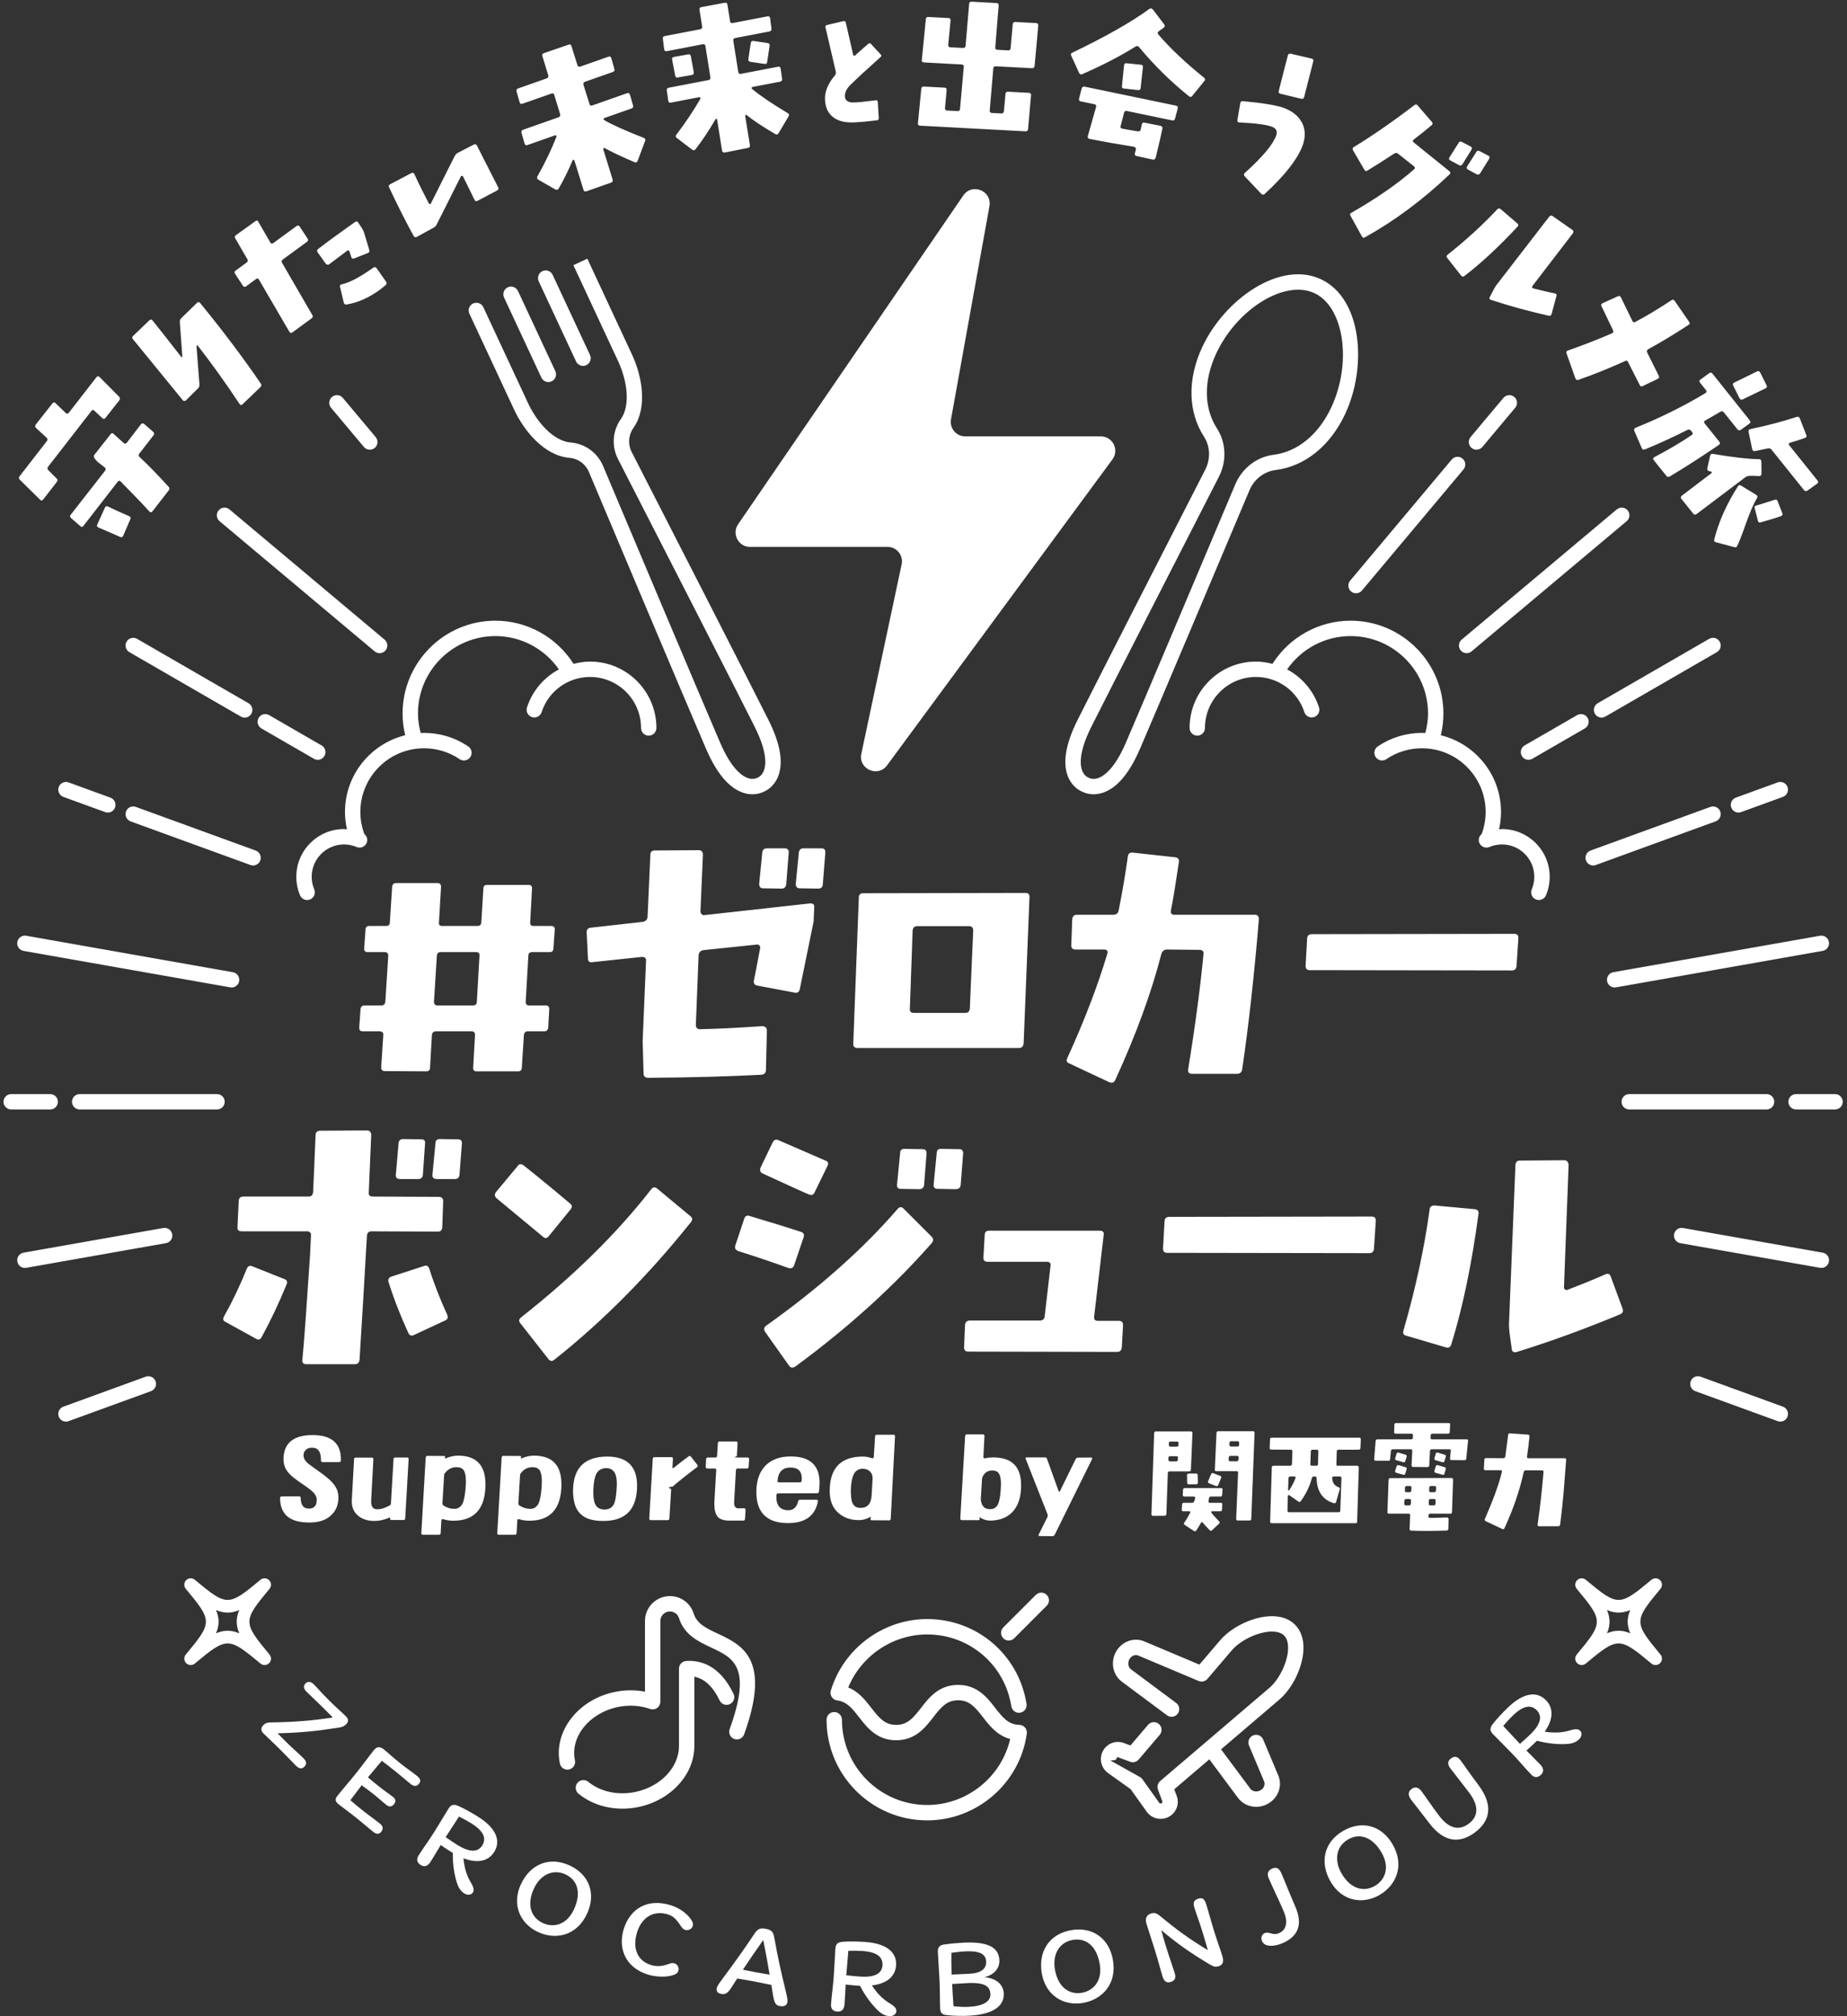 <svg 
 xmlns="http://www.w3.org/2000/svg"
 xmlns:xlink="http://www.w3.org/1999/xlink"
 width="253px" height="276px">
<rect width="100%" height="100%" fill="#333333" stroke="none"/>
<path fill-rule="evenodd"  fill="rgb(255, 255, 255)"
 d="M251.367,151.875 L246.022,151.875 C245.441,151.875 244.969,151.404 244.969,150.824 C244.969,150.242 245.441,149.771 246.022,149.771 L251.367,149.771 C251.948,149.771 252.419,150.242 252.419,150.824 C252.419,151.404 251.948,151.875 251.367,151.875 ZM249.671,130.168 L221.359,135.159 C221.297,135.170 221.235,135.176 221.175,135.176 C220.674,135.176 220.229,134.817 220.139,134.306 C220.038,133.733 220.421,133.187 220.993,133.086 L249.306,128.095 C249.880,127.995 250.425,128.375 250.526,128.948 C250.627,129.521 250.244,130.067 249.671,130.168 ZM247.578,67.162 C247.404,67.273 247.242,67.256 247.099,67.078 L242.687,61.582 C242.543,61.403 242.372,61.337 242.172,61.379 C241.571,61.509 240.971,61.638 240.389,61.754 C240.175,61.779 240.053,61.702 240.013,61.468 L239.520,59.136 C239.480,58.904 239.558,58.782 239.758,58.739 C242.074,58.260 244.202,57.695 246.110,57.073 C246.314,56.998 246.453,57.062 246.543,57.284 L247.419,59.544 C247.512,59.734 247.448,59.873 247.244,59.948 C246.634,60.175 245.959,60.393 245.237,60.591 C245.002,60.663 244.955,60.789 245.098,60.966 L248.952,65.767 C249.095,65.946 249.063,66.089 248.903,66.217 L247.578,67.162 ZM238.722,54.671 C238.533,54.764 238.375,54.714 238.282,54.525 L237.414,52.786 C237.321,52.597 237.367,52.471 237.574,52.365 L240.670,50.847 C240.860,50.754 241.017,50.804 241.110,50.993 L241.978,52.732 C242.072,52.921 242.039,53.064 241.850,53.158 L238.722,54.671 ZM239.646,57.978 L238.479,58.827 C238.286,58.952 238.125,58.934 237.996,58.774 L236.134,56.454 C235.991,56.276 235.830,56.259 235.655,56.370 C235.273,56.589 234.577,57.001 233.570,57.574 C233.395,57.685 233.366,57.796 233.509,57.974 L235.501,60.454 C235.644,60.633 235.627,60.793 235.451,60.905 C233.042,62.546 230.800,63.993 228.711,65.229 C228.537,65.341 228.379,65.291 228.236,65.113 L226.531,62.989 C226.402,62.828 226.416,62.701 226.573,62.603 C228.716,61.470 230.422,60.452 231.707,59.567 C231.882,59.456 231.914,59.313 231.785,59.152 L231.627,58.957 C231.499,58.795 231.324,58.761 231.134,58.854 C229.445,59.711 227.506,60.622 225.342,61.509 C225.120,61.597 224.963,61.549 224.888,61.344 L223.861,58.970 C223.800,58.784 223.865,58.645 224.054,58.552 C227.511,57.156 230.696,55.567 233.606,53.818 C233.781,53.707 233.813,53.564 233.670,53.385 L232.882,52.404 C232.739,52.225 232.756,52.066 232.931,51.954 L234.116,51.091 C234.277,50.961 234.437,50.979 234.567,51.141 L239.678,57.542 C239.821,57.721 239.807,57.849 239.646,57.978 ZM225.782,47.795 C225.591,47.899 225.548,48.046 225.620,48.239 L227.222,51.452 C227.310,51.627 227.251,51.791 227.044,51.879 L225.005,52.858 C224.830,52.944 224.683,52.902 224.611,52.709 L223.011,49.561 C222.939,49.369 222.792,49.325 222.601,49.429 C220.545,50.360 218.422,51.227 216.199,52.003 C216.007,52.074 215.875,51.982 215.786,51.774 L214.581,48.369 C214.525,48.160 214.585,48.028 214.794,47.973 C217.018,47.197 218.997,46.416 220.784,45.640 C220.991,45.552 221.050,45.388 220.946,45.197 L219.373,41.918 C219.269,41.727 219.329,41.595 219.553,41.491 L221.608,40.560 C221.816,40.471 221.948,40.532 222.035,40.707 L223.588,43.906 C223.677,44.113 223.808,44.174 223.999,44.070 C225.525,43.271 227.174,42.274 228.962,41.094 C229.136,40.974 229.267,41.003 229.386,41.176 L231.383,44.068 C231.502,44.242 231.459,44.390 231.268,44.493 C229.194,45.846 227.355,46.946 225.782,47.795 ZM209.911,39.149 C209.852,39.192 209.850,39.274 209.861,39.337 C209.890,39.415 209.946,39.454 210.015,39.476 C210.993,39.720 211.970,39.965 212.955,40.158 C213.176,40.202 213.262,40.319 213.198,40.527 L212.544,42.952 C212.485,43.192 212.350,43.265 212.129,43.220 C209.397,42.601 206.764,41.882 204.260,41.060 C204.034,40.983 203.962,40.848 204.076,40.648 L204.620,39.604 C204.747,39.385 204.848,39.204 204.941,39.073 L212.207,29.665 C212.358,29.493 212.499,29.453 212.685,29.585 L215.386,31.474 C215.461,31.526 215.504,31.585 215.520,31.680 C215.518,31.763 215.502,31.864 215.449,31.938 L209.911,39.149 ZM200.571,37.797 C200.409,37.907 200.257,37.883 200.129,37.708 L198.224,35.290 C198.101,35.147 198.125,34.995 198.300,34.867 C200.874,32.821 203.132,30.748 205.092,28.658 C205.230,28.504 205.376,28.496 205.563,28.628 L207.830,30.573 C208.004,30.725 208.012,30.871 207.874,31.025 C205.305,33.776 202.896,36.024 200.571,37.797 ZM202.754,23.717 C202.628,23.910 202.474,23.958 202.271,23.854 L201.082,23.213 C200.899,23.118 200.850,22.964 200.975,22.771 L202.231,20.793 C202.325,20.610 202.489,20.592 202.672,20.686 L203.871,21.307 C204.055,21.402 204.083,21.545 203.988,21.728 L202.754,23.717 ZM200.335,22.465 C200.209,22.659 200.055,22.708 199.852,22.602 L198.643,21.952 C198.460,21.857 198.431,21.714 198.557,21.521 L199.812,19.542 C199.907,19.359 200.050,19.331 200.253,19.436 L201.453,20.056 C201.636,20.151 201.664,20.294 201.570,20.477 L200.335,22.465 ZM193.646,19.110 C193.481,19.231 193.489,19.363 193.651,19.499 L198.540,23.444 C198.702,23.580 198.700,23.733 198.545,23.885 C194.894,27.354 191.038,30.229 186.954,32.495 C186.799,32.596 186.666,32.553 186.556,32.367 L184.998,29.552 C184.888,29.366 184.921,29.202 185.116,29.124 C188.521,27.175 191.393,25.209 193.714,23.163 C193.859,23.032 193.850,22.900 193.668,22.753 L191.512,21.045 C191.329,20.899 191.145,20.908 190.949,21.038 C189.730,21.851 188.501,22.631 187.304,23.351 C187.139,23.472 187.006,23.429 186.896,23.244 L185.336,20.582 C185.236,20.376 185.259,20.233 185.475,20.113 C187.963,18.592 190.722,16.696 193.742,14.393 C193.918,14.253 194.061,14.275 194.202,14.451 L196.136,16.688 C196.277,16.864 196.255,17.007 196.109,17.137 C195.239,17.873 194.412,18.527 193.646,19.110 ZM184.267,56.652 C182.221,61.039 178.740,63.843 174.714,64.346 C173.155,64.542 171.789,65.601 171.151,67.114 C167.441,75.906 158.550,96.959 156.140,102.538 C154.685,105.907 152.958,107.924 151.006,108.538 C150.565,108.676 150.157,108.729 149.798,108.729 C149.019,108.729 148.457,108.488 148.225,108.367 C147.870,108.219 146.867,107.699 146.305,106.347 C145.521,104.457 145.958,101.837 147.603,98.558 C150.325,93.131 160.742,72.786 165.095,64.290 C165.843,62.829 165.778,61.101 164.924,59.782 C162.722,56.376 162.633,51.906 164.679,47.520 C167.731,40.976 175.333,35.609 180.939,38.223 C186.544,40.836 187.318,50.108 184.267,56.652 ZM180.049,40.131 C175.995,38.242 169.453,42.264 166.588,48.410 C164.854,52.125 164.893,55.855 166.693,58.638 C167.953,60.588 168.059,63.121 166.969,65.250 C162.617,73.743 152.204,94.083 149.485,99.502 C147.737,102.987 147.946,104.741 148.226,105.476 C148.503,106.205 149.007,106.412 149.028,106.421 C149.125,106.453 149.140,106.457 149.224,106.515 C149.227,106.515 149.708,106.762 150.439,106.508 C151.182,106.250 152.660,105.283 154.206,101.703 C156.614,96.131 165.501,75.085 169.211,66.295 C170.141,64.092 172.149,62.544 174.454,62.257 C177.744,61.846 180.625,59.479 182.358,55.763 C185.224,49.618 184.102,42.021 180.049,40.131 ZM178.257,13.524 L175.415,12.838 C175.184,12.803 175.115,12.657 175.164,12.455 C175.357,11.650 175.774,10.025 176.406,7.600 C176.454,7.399 176.579,7.323 176.789,7.350 L179.639,8.014 C179.869,8.048 179.939,8.195 179.890,8.396 L178.648,13.251 C178.613,13.482 178.467,13.550 178.257,13.524 ZM178.357,16.819 C178.840,17.772 178.843,18.844 178.394,20.019 C177.682,21.855 175.970,24.034 173.237,26.551 C173.060,26.705 172.923,26.680 172.760,26.524 L170.488,24.124 C170.355,23.954 170.366,23.787 170.536,23.654 C172.950,21.484 174.367,19.782 174.802,18.577 C175.012,17.996 174.841,17.594 174.268,17.362 C173.544,17.076 172.036,16.873 169.765,16.759 C169.549,16.754 169.464,16.650 169.499,16.420 L169.889,14.128 C169.915,13.918 170.048,13.820 170.257,13.847 C172.988,14.103 174.847,14.409 175.816,14.759 C177.021,15.194 177.866,15.888 178.357,16.819 ZM163.313,13.127 C163.182,13.310 163.020,13.300 162.859,13.172 C160.374,11.183 158.084,8.930 156.029,6.447 C155.900,6.279 155.739,6.269 155.554,6.371 C153.326,7.755 150.893,9.002 148.271,10.139 C148.064,10.237 147.912,10.181 147.814,9.974 L146.737,7.624 C146.636,7.439 146.691,7.286 146.920,7.194 C151.439,5.025 154.938,3.041 157.416,1.242 C157.610,1.095 157.767,1.128 157.918,1.299 L159.460,3.327 C159.607,3.521 159.579,3.654 159.412,3.784 C159.272,3.895 159.050,4.059 158.726,4.272 C158.559,4.401 158.526,4.558 158.677,4.729 C160.257,6.578 162.347,8.555 164.930,10.635 C165.109,10.788 165.126,10.932 164.976,11.088 L163.313,13.127 ZM141.358,9.339 L136.398,9.074 C136.193,9.063 136.072,9.171 136.061,9.376 L135.572,15.102 C135.560,15.330 135.645,15.450 135.874,15.462 L137.153,15.530 C137.359,15.542 137.480,15.433 137.515,15.205 L137.731,12.880 C137.743,12.651 137.863,12.542 138.069,12.554 L140.926,12.707 C141.154,12.719 141.262,12.840 141.227,13.067 L140.821,17.674 C140.810,17.879 140.689,17.988 140.461,17.976 L126.040,17.205 C125.812,17.192 125.704,17.073 125.737,16.867 L126.196,12.149 C126.230,11.945 126.327,11.835 126.556,11.848 L129.390,11.998 C129.595,12.010 129.703,12.130 129.668,12.357 L129.447,14.775 C129.435,15.003 129.521,15.123 129.749,15.134 L131.166,15.209 C131.372,15.221 131.492,15.113 131.504,14.884 L132.016,9.160 C132.050,8.956 131.942,8.836 131.714,8.823 L126.571,8.548 C126.343,8.536 126.235,8.416 126.268,8.211 L126.819,2.626 C126.830,2.421 126.951,2.313 127.156,2.324 L129.922,2.471 C130.127,2.483 130.235,2.602 130.200,2.830 L129.886,6.136 C129.875,6.342 129.960,6.461 130.189,6.474 L131.903,6.565 C132.132,6.578 132.252,6.468 132.263,6.262 L132.752,0.538 C132.765,0.309 132.884,0.224 133.089,0.235 L136.517,0.418 C136.723,0.429 136.808,0.548 136.796,0.777 L136.331,6.481 C136.320,6.686 136.405,6.805 136.611,6.816 L138.096,6.896 C138.302,6.906 138.422,6.798 138.433,6.593 L138.722,3.332 C138.757,3.104 138.878,2.995 139.083,3.007 L141.917,3.158 C142.146,3.171 142.231,3.290 142.219,3.519 L141.717,9.037 C141.684,9.241 141.563,9.349 141.358,9.339 ZM116.538,11.574 C115.951,12.127 115.696,12.694 115.733,13.243 C115.787,13.771 116.172,14.038 116.868,14.028 C117.455,14.026 118.476,13.920 119.950,13.729 C120.021,13.706 120.096,13.719 120.154,13.770 C120.193,13.804 120.235,13.876 120.239,13.948 L120.371,16.159 C120.382,16.343 120.298,16.440 120.134,16.468 C119.188,16.588 118.168,16.693 117.052,16.750 C115.882,16.811 114.951,16.616 114.277,16.148 C113.490,15.633 113.066,14.799 113.008,13.665 C112.953,12.568 113.408,11.436 114.379,10.306 C114.478,10.153 114.523,10.004 114.494,9.840 L113.073,3.734 C113.043,3.571 113.109,3.456 113.272,3.427 L115.548,2.888 C115.711,2.858 115.826,2.924 115.855,3.087 L116.869,7.514 C116.891,7.569 116.932,7.621 116.988,7.635 C117.044,7.650 117.080,7.647 117.132,7.589 C117.563,7.193 118.171,6.675 118.933,5.999 C119.053,5.880 119.182,5.891 119.301,6.012 L120.627,7.445 C120.765,7.582 120.754,7.694 120.615,7.812 C118.832,9.401 117.467,10.667 116.538,11.574 ZM94.236,7.450 C94.460,7.407 94.590,7.475 94.629,7.678 L95.029,9.883 C95.068,10.086 94.977,10.220 94.752,10.264 L92.838,10.606 C92.636,10.646 92.524,10.550 92.485,10.348 L92.063,8.147 C92.024,7.944 92.119,7.833 92.321,7.794 L94.236,7.450 ZM104.714,8.748 L102.795,8.464 C102.580,8.436 102.487,8.313 102.511,8.076 L102.838,5.893 C102.866,5.678 103.011,5.581 103.226,5.609 L105.145,5.894 C105.360,5.921 105.453,6.044 105.424,6.259 L105.084,8.491 C105.055,8.706 104.933,8.800 104.714,8.748 ZM106.650,18.232 C106.523,18.419 106.392,18.466 106.209,18.362 C104.422,17.308 103.114,16.440 102.285,15.760 C102.231,15.724 102.204,15.706 102.141,15.742 C102.096,15.750 102.082,15.799 102.073,15.870 L102.723,19.870 C102.762,20.072 102.671,20.205 102.447,20.249 L99.282,20.879 C99.193,20.896 99.121,20.886 99.040,20.833 C98.983,20.774 98.925,20.715 98.907,20.625 L98.227,16.353 C98.219,16.308 98.188,16.267 98.138,16.254 C98.089,16.238 98.049,16.270 98.012,16.323 C97.116,17.847 96.217,19.231 95.260,20.439 C95.129,20.604 94.990,20.608 94.802,20.481 L92.701,18.881 C92.536,18.749 92.510,18.614 92.641,18.449 C93.907,16.784 94.992,15.155 95.938,13.530 C95.975,13.476 95.966,13.431 95.931,13.368 C95.900,13.327 95.846,13.291 95.779,13.304 L91.891,14.050 C91.688,14.090 91.582,14.016 91.538,13.791 L91.334,12.363 C91.318,12.157 91.413,12.045 91.615,12.006 L97.031,10.967 C97.256,10.924 97.347,10.790 97.304,10.565 L96.623,6.292 C96.584,6.090 96.455,6.022 96.253,6.061 L91.331,7.006 C91.129,7.045 90.995,6.953 90.974,6.724 L90.797,5.314 C90.758,5.112 90.849,4.978 91.051,4.939 L95.905,4.008 C96.130,3.965 96.221,3.831 96.178,3.606 L95.818,1.369 C95.775,1.143 95.844,1.014 96.068,0.972 L99.264,0.382 C99.489,0.338 99.622,0.429 99.639,0.636 L99.998,2.873 C100.019,3.102 100.130,3.198 100.355,3.154 L105.119,2.241 C105.344,2.197 105.455,2.293 105.494,2.495 L105.672,3.905 C105.692,4.134 105.602,4.268 105.399,4.307 L100.702,5.208 C100.500,5.247 100.405,5.357 100.444,5.560 L101.124,9.833 C101.167,10.057 101.279,10.153 101.481,10.113 L106.560,9.139 C106.784,9.096 106.891,9.169 106.930,9.371 L107.134,10.799 C107.155,11.028 107.060,11.140 106.858,11.179 L103.105,11.899 C103.037,11.912 102.997,11.943 102.960,11.997 C102.951,12.068 102.964,12.136 103.017,12.172 C104.101,13.082 105.734,14.191 107.919,15.495 C108.080,15.604 108.128,15.734 108.023,15.917 L106.650,18.232 ZM87.341,22.027 C87.264,22.224 87.113,22.277 86.916,22.200 C85.262,21.496 83.898,20.859 82.817,20.269 C82.759,20.240 82.716,20.255 82.680,20.292 C82.645,20.328 82.609,20.366 82.632,20.431 L83.914,24.565 C83.968,24.787 83.898,24.934 83.704,25.002 L80.335,26.184 C80.119,26.260 79.995,26.182 79.926,25.989 L78.682,21.963 C78.659,21.898 78.630,21.884 78.558,21.885 C78.507,21.878 78.464,21.894 78.436,21.952 C77.801,23.460 77.156,24.730 76.536,25.797 C76.409,25.987 76.258,26.040 76.046,25.920 L73.737,24.597 C73.554,24.491 73.523,24.332 73.607,24.157 C74.698,22.222 75.566,20.412 76.213,18.731 C76.241,18.673 76.226,18.629 76.203,18.564 C76.137,18.515 76.086,18.508 76.043,18.523 L72.242,19.858 C72.048,19.926 71.932,19.871 71.856,19.654 L71.434,18.177 C71.387,17.976 71.457,17.829 71.652,17.761 L76.510,16.055 C76.705,15.987 76.775,15.842 76.728,15.639 L75.926,13.011 C75.872,12.787 75.733,12.739 75.518,12.815 L71.588,14.194 C71.371,14.270 71.225,14.200 71.171,13.977 L70.757,12.521 C70.689,12.327 70.780,12.174 70.975,12.106 L74.883,10.732 C75.078,10.664 75.148,10.518 75.101,10.316 L74.299,7.688 C74.231,7.494 74.301,7.348 74.495,7.279 L77.893,6.110 C78.087,6.042 78.204,6.098 78.272,6.292 L79.096,8.914 C79.164,9.109 79.310,9.178 79.505,9.110 L83.349,7.761 C83.543,7.692 83.689,7.762 83.735,7.963 L84.150,9.419 C84.225,9.635 84.155,9.781 83.940,9.857 L80.139,11.192 C79.945,11.260 79.867,11.385 79.921,11.608 L80.745,14.229 C80.791,14.431 80.916,14.508 81.131,14.433 L85.904,12.757 C86.098,12.689 86.223,12.766 86.291,12.961 L86.713,14.438 C86.767,14.661 86.689,14.785 86.495,14.854 L82.781,16.158 C82.737,16.173 82.702,16.210 82.681,16.290 C82.683,16.362 82.698,16.405 82.756,16.434 C83.859,17.089 85.668,17.884 88.174,18.872 C88.370,18.949 88.445,19.093 88.368,19.289 L87.341,22.027 ZM76.068,50.804 C76.314,51.330 76.086,51.957 75.559,52.202 C75.415,52.270 75.263,52.302 75.114,52.302 C74.718,52.302 74.338,52.076 74.159,51.693 L69.045,40.728 C68.800,40.202 69.028,39.575 69.555,39.330 C70.082,39.084 70.708,39.311 70.954,39.839 L76.068,50.804 ZM65.407,27.491 C65.225,27.587 65.101,27.548 65.006,27.366 C64.226,25.785 63.702,24.691 63.415,24.144 C63.383,24.084 63.321,24.063 63.250,24.075 C63.178,24.087 63.138,24.109 63.118,24.170 L59.793,30.777 C59.705,30.953 59.564,31.078 59.361,31.185 L57.094,32.429 C56.911,32.525 56.756,32.476 56.661,32.294 C55.800,30.756 54.660,28.538 53.302,25.659 C53.195,25.456 53.254,25.322 53.437,25.226 L56.333,23.704 C56.535,23.597 56.670,23.656 56.766,23.838 C57.366,25.177 58.027,26.484 58.730,27.821 C58.762,27.881 58.814,27.932 58.896,27.940 C58.947,27.939 59.008,27.907 59.027,27.846 L62.274,21.383 C62.392,21.166 62.522,21.020 62.705,20.924 L64.882,19.805 C65.085,19.699 65.240,19.747 65.336,19.929 C65.410,20.071 66.370,21.995 68.236,25.643 C68.332,25.824 68.284,25.979 68.081,26.085 L65.407,27.491 ZM52.002,89.418 C51.763,89.418 51.523,89.337 51.325,89.172 L30.079,71.347 C29.633,70.973 29.575,70.309 29.949,69.863 C30.323,69.417 30.988,69.360 31.433,69.733 L52.679,87.559 C53.125,87.932 53.183,88.596 52.809,89.041 C52.600,89.290 52.302,89.418 52.002,89.418 ZM52.042,39.661 C50.527,40.768 48.999,41.431 47.485,41.686 C47.284,41.720 47.134,41.632 47.086,41.411 L46.582,39.286 C46.515,39.079 46.600,38.962 46.801,38.927 C47.921,38.677 49.350,37.915 51.137,36.638 C51.303,36.517 51.463,36.542 51.598,36.727 L52.884,38.564 C53.006,38.730 52.981,38.889 52.828,39.030 C52.398,39.373 52.135,39.593 52.042,39.661 ZM46.959,54.468 L51.461,59.832 C51.835,60.277 51.777,60.941 51.331,61.315 C51.133,61.481 50.894,61.561 50.655,61.561 C50.354,61.561 50.056,61.433 49.847,61.186 L45.346,55.822 C44.972,55.377 45.030,54.712 45.476,54.339 C45.921,53.965 46.585,54.023 46.959,54.468 ZM48.516,35.379 C48.309,35.445 48.154,35.389 48.120,35.187 L47.886,34.478 C47.839,34.258 47.697,34.220 47.531,34.342 C47.365,34.462 46.547,35.090 45.082,36.187 C45.027,36.228 44.958,36.250 44.862,36.235 C44.766,36.220 44.688,36.192 44.634,36.117 L43.505,34.533 C43.384,34.368 43.409,34.207 43.612,34.059 C44.804,33.132 46.468,31.917 48.619,30.401 C48.804,30.265 48.950,30.272 49.053,30.452 L49.584,31.255 C49.713,31.471 49.817,31.651 49.869,31.840 L50.581,34.210 C50.647,34.417 50.590,34.572 50.384,34.637 L48.516,35.379 ZM40.064,45.494 C39.879,45.628 39.738,45.590 39.635,45.410 L35.471,38.279 C35.368,38.099 35.240,38.079 35.092,38.186 L33.706,39.199 C33.540,39.321 33.380,39.295 33.264,39.098 L32.217,37.510 C32.082,37.325 32.107,37.165 32.273,37.044 L33.770,35.951 C33.955,35.816 33.993,35.675 33.890,35.495 L32.236,32.650 C32.115,32.484 32.140,32.323 32.324,32.188 L34.980,30.277 C35.165,30.142 35.307,30.180 35.391,30.374 L37.031,33.199 C37.134,33.379 37.262,33.399 37.447,33.265 L40.606,30.957 C40.791,30.821 40.951,30.846 41.054,31.025 L42.115,32.631 C42.250,32.816 42.206,32.990 42.040,33.110 L38.751,35.514 C38.566,35.649 38.528,35.791 38.631,35.970 L42.789,43.134 C42.893,43.313 42.854,43.455 42.669,43.589 L40.064,45.494 ZM35.661,53.003 L33.218,55.347 C33.070,55.492 32.924,55.474 32.798,55.277 C30.894,52.403 28.989,49.757 27.096,47.321 C27.064,47.288 27.032,47.287 26.983,47.303 C26.934,47.317 26.901,47.350 26.917,47.399 L27.316,52.598 C27.345,52.825 27.278,53.018 27.130,53.162 L25.457,54.821 C25.408,54.869 25.310,54.901 25.230,54.883 C25.132,54.883 25.068,54.849 25.021,54.767 L18.192,46.406 C18.064,46.275 18.098,46.114 18.246,45.970 L20.460,43.848 C20.607,43.705 20.769,43.707 20.912,43.887 C21.565,44.688 22.869,46.356 24.826,48.858 C24.857,48.892 24.890,48.892 24.939,48.877 C24.988,48.861 24.988,48.829 24.972,48.780 L24.632,44.066 C24.619,43.856 24.702,43.680 24.849,43.536 L26.981,41.461 C27.129,41.318 27.275,41.304 27.418,41.484 C30.474,45.214 33.241,48.876 35.732,52.518 C35.843,52.666 35.825,52.843 35.661,53.003 ZM19.488,57.954 C19.571,57.960 19.653,57.966 19.761,58.051 L20.988,59.119 C21.137,59.263 21.158,59.424 21.017,59.604 L19.080,62.099 C18.954,62.262 18.959,62.439 19.140,62.580 C20.452,63.801 21.748,65.155 23.092,66.633 C23.240,66.778 23.260,66.939 23.120,67.119 L20.888,69.992 C20.748,70.174 20.601,70.175 20.448,69.999 C19.541,69.004 18.227,67.637 16.526,65.910 C16.377,65.765 16.248,65.782 16.108,65.962 L11.419,71.998 C11.293,72.162 11.146,72.163 10.998,72.019 L9.752,70.936 C9.572,70.797 9.552,70.635 9.678,70.473 L14.384,64.450 C14.525,64.270 14.505,64.109 14.324,63.969 C14.324,63.969 13.999,63.716 13.366,63.224 C12.902,62.777 12.765,62.469 12.920,62.270 L15.156,59.428 C15.282,59.266 15.410,59.250 15.559,59.394 L16.939,60.639 C17.029,60.709 17.097,60.733 17.180,60.739 C17.258,60.713 17.332,60.655 17.389,60.583 L19.294,58.092 C19.350,58.020 19.424,57.962 19.488,57.954 ZM14.437,57.219 C14.311,57.382 14.165,57.384 14.016,57.239 L12.925,56.219 C12.776,56.075 12.648,56.091 12.536,56.235 L6.612,63.862 C6.471,64.043 6.460,64.207 6.608,64.351 L7.765,65.511 C7.914,65.655 7.916,65.802 7.776,65.983 L5.923,68.368 C5.782,68.548 5.654,68.565 5.505,68.420 L2.731,65.687 C2.564,65.529 2.544,65.368 2.671,65.206 L6.405,60.398 C6.545,60.217 6.543,60.071 6.376,59.912 L4.956,58.607 C4.789,58.449 4.769,58.288 4.909,58.108 L7.173,55.230 C7.300,55.067 7.443,55.033 7.609,55.191 L9.001,56.533 C9.182,56.673 9.310,56.657 9.437,56.494 L13.199,51.651 C13.339,51.469 13.486,51.468 13.652,51.626 L16.304,54.293 C16.457,54.471 16.477,54.630 16.350,54.793 L14.437,57.219 ZM31.906,133.087 C32.478,133.187 32.861,133.735 32.760,134.306 C32.670,134.818 32.225,135.178 31.724,135.178 C31.663,135.178 31.601,135.172 31.540,135.160 L3.227,130.168 C2.654,130.068 2.272,129.522 2.373,128.949 C2.474,128.377 3.020,127.995 3.593,128.095 L31.906,133.087 ZM7.930,150.824 C7.930,151.406 7.458,151.877 6.877,151.877 L1.532,151.877 C0.951,151.877 0.479,151.406 0.479,150.824 C0.479,150.243 0.951,149.772 1.532,149.772 L6.877,149.772 C7.458,149.772 7.930,150.243 7.930,150.824 ZM3.227,171.479 L22.369,168.104 C22.943,168.003 23.488,168.386 23.589,168.959 C23.690,169.531 23.308,170.077 22.735,170.177 L3.593,173.552 C3.531,173.564 3.470,173.569 3.409,173.569 C2.907,173.569 2.463,173.210 2.373,172.699 C2.272,172.126 2.654,171.580 3.227,171.479 ZM8.674,192.563 L19.961,188.456 C20.507,188.258 21.111,188.539 21.310,189.085 C21.509,189.632 21.227,190.235 20.681,190.436 L9.394,194.543 C9.275,194.586 9.154,194.606 9.034,194.606 C8.604,194.606 8.200,194.341 8.045,193.913 C7.846,193.367 8.128,192.763 8.674,192.563 ZM25.503,216.313 C25.823,215.991 26.335,215.969 26.684,216.258 C31.099,219.929 31.267,219.929 35.683,216.258 C36.031,215.969 36.544,215.991 36.864,216.313 C37.185,216.633 37.208,217.145 36.919,217.494 C33.248,221.909 33.248,222.077 36.919,226.492 C37.208,226.841 37.185,227.352 36.864,227.672 C36.694,227.844 36.469,227.930 36.244,227.930 C36.045,227.930 35.846,227.863 35.683,227.727 C31.267,224.055 31.099,224.057 26.684,227.727 C26.335,228.017 25.823,227.994 25.503,227.672 C25.182,227.352 25.158,226.841 25.448,226.492 C29.119,222.077 29.119,221.909 25.448,217.494 C25.158,217.145 25.182,216.633 25.503,216.313 ZM29.590,223.586 C30.701,223.116 31.666,223.116 32.776,223.586 C32.306,222.475 32.306,221.510 32.776,220.400 C31.666,220.870 30.701,220.870 29.590,220.400 C30.060,221.510 30.060,222.475 29.590,223.586 ZM37.230,235.783 C40.382,235.730 42.777,235.545 45.586,235.111 C45.211,234.718 44.742,234.253 44.087,233.602 C43.255,232.776 42.713,232.301 41.985,231.577 C41.558,231.154 41.536,230.760 41.856,230.438 C42.145,230.147 42.581,230.166 42.987,230.568 C43.476,231.054 43.820,231.518 45.152,232.841 C46.182,233.864 46.734,234.308 47.410,234.979 C47.764,235.330 47.755,235.692 47.424,236.026 C47.052,236.400 46.741,236.443 46.254,236.518 C43.435,236.963 41.134,237.199 38.024,237.273 C38.367,237.635 38.753,238.017 39.262,238.523 C39.970,239.225 40.927,240.052 41.572,240.692 C41.988,241.106 42.052,241.478 41.711,241.822 C41.318,242.217 40.976,242.146 40.497,241.670 C40.060,241.236 39.633,240.751 38.364,239.491 C37.042,238.179 36.678,237.879 36.064,237.269 C35.721,236.928 35.699,236.534 36.081,236.150 C36.401,235.827 36.691,235.785 37.230,235.783 ZM48.899,242.583 C49.785,241.470 50.369,240.641 51.218,239.574 C51.611,239.081 52.046,239.052 52.574,239.472 C53.343,240.084 53.621,240.417 54.826,241.375 C55.848,242.188 56.295,242.450 57.144,243.127 C57.661,243.537 57.646,243.863 57.390,244.184 C57.126,244.517 56.750,244.611 56.257,244.219 C55.625,243.717 54.950,243.105 54.193,242.502 C53.412,241.881 52.909,241.500 52.304,241.037 C51.623,241.844 51.052,242.516 50.402,243.309 C50.934,243.771 51.531,244.245 52.059,244.666 C52.748,245.213 53.344,245.594 53.815,245.968 C54.205,246.278 54.273,246.594 53.980,246.963 C53.661,247.364 53.308,247.384 52.929,247.082 C52.344,246.617 51.887,246.178 51.359,245.759 C50.820,245.329 50.225,244.875 49.543,244.388 C48.970,245.131 48.491,245.782 47.991,246.433 C48.478,246.857 49.020,247.307 49.662,247.819 C50.615,248.576 51.191,248.960 52.018,249.617 C52.465,249.974 52.558,250.327 52.220,250.753 C51.946,251.096 51.584,251.128 51.136,250.771 C50.310,250.114 49.543,249.430 48.648,248.718 C47.879,248.105 46.844,247.357 46.373,246.983 C45.903,246.608 45.874,246.267 46.194,245.864 C46.952,244.912 47.895,243.845 48.899,242.583 ZM59.563,250.652 C60.300,249.469 60.818,248.583 61.454,247.562 C61.756,247.077 62.118,246.940 62.720,247.193 C63.487,247.516 64.651,248.171 65.435,248.661 C68.124,250.335 68.584,252.091 67.700,253.509 C66.847,254.879 65.275,255.072 63.483,254.372 C63.603,255.622 63.879,256.674 64.523,257.749 C64.973,258.496 64.922,258.827 64.767,259.076 C64.550,259.425 64.026,259.462 63.603,259.198 C63.167,258.926 62.835,258.461 62.644,257.908 C62.255,256.785 61.987,255.219 62.029,253.655 C61.431,253.283 60.866,252.915 60.371,252.571 C59.825,253.475 59.473,254.068 58.985,254.852 C58.589,255.487 58.129,255.614 57.619,255.298 C57.096,254.971 57.021,254.509 57.323,254.024 C58.013,252.916 58.710,252.020 59.563,250.652 ZM62.645,252.555 C64.288,253.578 65.453,253.595 66.050,252.637 C66.647,251.679 66.299,250.684 64.569,249.606 C64.083,249.303 63.508,248.980 62.872,248.670 C62.211,249.674 61.663,250.526 61.046,251.489 C61.591,251.863 62.123,252.229 62.645,252.555 ZM68.972,199.294 L71.233,199.310 C71.330,199.310 71.378,199.358 71.378,199.455 C71.378,199.536 71.362,199.585 71.362,199.600 C71.362,199.649 71.362,199.681 71.362,199.681 C71.362,199.681 71.410,199.665 71.475,199.633 C72.008,199.390 72.557,199.278 73.090,199.261 C75.625,199.245 76.901,200.553 76.901,203.168 C76.901,203.378 76.901,203.588 76.885,203.798 C76.691,206.721 75.238,208.174 72.492,208.174 C72.040,208.174 71.572,208.109 71.104,207.963 C70.958,207.931 70.878,207.979 70.861,208.125 L70.764,209.868 C70.764,210.014 70.668,210.095 70.523,210.095 L68.326,210.095 C68.181,210.095 68.116,210.014 68.116,209.852 L68.714,199.536 C68.730,199.374 68.811,199.294 68.972,199.294 ZM71.201,206.123 C71.653,206.397 72.105,206.542 72.557,206.542 C73.090,206.575 73.493,206.333 73.752,205.849 C73.946,205.461 74.091,204.767 74.172,203.782 C74.204,203.394 74.220,203.039 74.220,202.749 C74.220,202.071 74.123,201.570 73.930,201.279 C73.736,200.989 73.413,200.844 72.944,200.844 C72.331,200.844 71.814,201.085 71.394,201.602 C71.297,201.699 71.233,201.844 71.233,202.006 L71.007,205.751 C70.991,205.913 71.055,206.042 71.201,206.123 ZM78.044,255.372 C80.718,256.613 81.681,259.242 80.414,261.969 C78.970,265.082 76.031,265.561 73.702,264.480 C71.321,263.375 70.025,260.801 71.360,257.928 C72.607,255.241 75.211,254.057 78.044,255.372 ZM74.356,263.248 C75.779,263.909 77.606,263.560 78.619,261.379 C79.693,259.065 79.072,257.336 77.463,256.589 C75.680,255.762 73.975,256.718 73.142,258.513 C72.055,260.854 72.839,262.544 74.356,263.248 ZM91.972,260.838 C93.131,261.209 94.170,262.003 94.684,262.800 C94.911,263.150 94.974,263.385 94.876,263.693 C94.746,264.098 94.247,264.307 93.856,264.182 C93.689,264.128 93.530,264.046 93.341,263.771 C92.634,262.712 92.240,262.309 91.527,262.080 C89.489,261.427 87.906,262.520 87.284,264.461 C86.585,266.639 87.273,268.384 89.130,268.979 C89.982,269.252 90.746,269.174 91.693,268.815 C91.988,268.710 92.206,268.703 92.401,268.765 C92.821,268.899 93.049,269.389 92.919,269.794 C92.816,270.115 92.572,270.298 91.888,270.463 C90.986,270.683 89.645,270.592 88.695,270.286 C85.665,269.315 84.597,266.694 85.461,264.000 C86.311,261.347 88.635,259.768 91.972,260.838 ZM87.484,247.358 C86.744,247.514 85.999,247.591 85.265,247.591 C83.017,247.591 80.867,246.876 79.243,245.540 C78.794,245.172 78.729,244.508 79.099,244.059 C79.468,243.610 80.132,243.545 80.580,243.915 C82.245,245.283 84.663,245.801 87.050,245.298 C90.500,244.572 93.004,241.930 93.005,239.016 L93.005,228.425 C93.005,227.872 93.432,227.413 93.983,227.374 C95.892,227.239 98.571,227.907 100.477,231.870 C100.729,232.394 100.509,233.023 99.985,233.275 C99.461,233.528 98.832,233.307 98.580,232.783 C97.667,230.885 96.503,229.795 95.111,229.529 L95.111,239.016 C95.109,242.921 91.902,246.428 87.484,247.358 ZM98.930,270.929 C100.737,268.497 101.833,266.974 103.336,264.723 C103.745,264.069 104.122,263.887 104.857,264.027 C105.678,264.183 105.923,264.468 106.044,265.163 C106.602,268.195 106.905,269.581 107.608,272.476 C107.862,273.495 107.900,273.846 107.848,274.120 C107.779,274.479 107.434,274.728 106.814,274.610 C106.281,274.507 106.072,274.273 105.873,273.042 C105.797,272.579 105.732,272.134 105.662,271.718 C104.959,271.570 104.083,271.388 103.291,271.237 C102.628,271.111 101.703,270.950 100.977,270.841 C100.725,271.226 100.470,271.626 100.212,272.038 C99.636,272.945 99.304,273.046 98.785,272.947 C98.281,272.850 98.100,272.548 98.168,272.188 C98.218,271.929 98.430,271.596 98.930,270.929 ZM103.543,269.986 C104.077,270.087 104.800,270.210 105.422,270.314 C105.154,268.741 104.911,267.351 104.549,265.566 C103.524,267.028 102.659,268.280 101.760,269.632 C102.420,269.772 103.054,269.893 103.543,269.986 ZM103.610,203.975 C103.658,202.458 104.126,201.295 104.998,200.489 C105.822,199.746 106.920,199.374 108.308,199.374 C110.957,199.374 112.265,200.585 112.265,202.991 C112.265,203.361 112.232,203.766 112.184,204.201 C112.152,204.347 112.071,204.411 111.909,204.411 L106.613,204.428 C106.451,204.428 106.371,204.508 106.354,204.670 C106.274,206.042 106.823,206.737 107.986,206.737 C108.680,206.737 109.132,206.333 109.326,205.526 C109.358,205.380 109.439,205.299 109.584,205.299 L111.845,205.299 C112.006,205.299 112.071,205.380 112.039,205.526 C111.651,207.543 110.246,208.529 107.840,208.496 C104.934,208.464 103.513,206.946 103.610,203.975 ZM106.726,202.926 L109.536,202.926 C109.697,202.926 109.794,202.845 109.810,202.684 C109.826,202.571 109.826,202.474 109.826,202.361 C109.826,201.376 109.293,200.876 108.244,200.892 C107.194,200.892 106.597,201.506 106.500,202.716 C106.484,202.845 106.565,202.926 106.726,202.926 ZM114.273,234.361 C114.855,234.361 115.326,234.832 115.326,235.414 C115.326,241.850 120.563,247.086 127.001,247.086 C132.449,247.086 137.166,243.271 138.375,238.055 C136.594,237.583 135.534,236.218 134.653,235.082 C133.534,233.638 132.770,232.754 131.243,232.754 C129.715,232.754 128.951,233.638 127.832,235.082 C126.746,236.482 125.395,238.226 122.757,238.226 C120.120,238.226 118.769,236.482 117.683,235.082 C116.792,233.932 116.022,232.938 114.693,232.778 C114.639,232.771 114.584,232.760 114.531,232.745 C114.260,232.668 114.028,232.483 113.893,232.236 C113.758,231.989 113.725,231.696 113.806,231.427 C115.547,225.662 120.972,221.635 127.001,221.635 C133.826,221.635 139.550,226.520 140.612,233.252 C140.703,233.826 140.311,234.364 139.736,234.455 C139.163,234.549 138.623,234.154 138.532,233.580 C137.633,227.879 132.783,223.741 127.001,223.741 C122.263,223.741 117.964,226.677 116.190,231.000 C117.626,231.571 118.530,232.738 119.347,233.792 C120.466,235.235 121.230,236.120 122.757,236.120 C124.285,236.120 125.049,235.235 126.168,233.792 C127.254,232.390 128.605,230.648 131.243,230.648 C133.880,230.648 135.232,232.390 136.318,233.792 C137.418,235.210 138.167,236.082 139.634,236.118 C139.934,236.126 140.216,236.261 140.410,236.489 C140.605,236.718 140.692,237.019 140.651,237.315 C139.715,244.086 133.847,249.193 127.001,249.193 C119.402,249.193 113.220,243.012 113.220,235.414 C113.220,234.832 113.692,234.361 114.273,234.361 ZM114.432,266.738 C114.471,266.168 114.725,265.877 115.376,265.818 C116.204,265.740 117.540,265.772 118.461,265.833 C121.622,266.045 122.856,267.377 122.744,269.045 C122.636,270.654 121.340,271.566 119.429,271.790 C120.124,272.837 120.864,273.636 121.938,274.281 C122.686,274.728 122.797,275.044 122.778,275.336 C122.751,275.746 122.305,276.025 121.808,275.991 C121.296,275.957 120.784,275.702 120.355,275.306 C119.483,274.498 118.509,273.243 117.809,271.844 C117.106,271.797 116.434,271.738 115.837,271.667 C115.781,272.722 115.749,273.411 115.687,274.333 C115.637,275.079 115.292,275.408 114.692,275.368 C114.077,275.326 113.794,274.955 113.832,274.385 C113.919,273.082 114.112,271.964 114.220,270.354 C114.313,268.965 114.352,267.939 114.432,266.738 ZM117.835,270.581 C119.766,270.711 120.801,270.178 120.877,269.052 C120.952,267.925 120.177,267.211 118.143,267.076 C117.572,267.037 116.912,267.022 116.205,267.048 C116.095,268.246 116.013,269.254 115.922,270.395 C116.578,270.468 117.220,270.541 117.835,270.581 ZM129.308,266.189 C130.300,266.050 131.118,265.977 131.938,265.936 C135.467,265.754 136.805,266.653 136.891,268.308 C136.954,269.523 136.073,270.376 134.854,270.659 C136.624,270.832 137.436,271.758 137.494,272.886 C137.592,274.790 135.691,275.783 132.777,275.932 C131.796,275.984 130.753,275.964 129.734,275.855 C129.056,275.802 128.808,275.550 128.776,274.935 C128.734,274.116 128.773,272.602 128.691,271.006 C128.611,269.454 128.538,268.607 128.465,267.201 C128.434,266.601 128.696,266.264 129.308,266.189 ZM130.611,274.635 C131.290,274.717 132.085,274.751 132.714,274.717 C134.720,274.614 135.714,273.962 135.663,272.966 C135.609,271.912 134.919,271.346 132.488,271.471 C131.829,271.505 131.097,271.543 130.424,271.592 C130.481,272.705 130.545,273.655 130.611,274.635 ZM130.358,270.304 C131.149,270.278 132.057,270.231 132.774,270.194 C134.400,270.110 135.132,269.500 135.081,268.519 C135.033,267.581 134.372,267.014 132.147,267.129 C131.561,267.158 130.934,267.235 130.322,267.325 C130.306,268.163 130.312,269.131 130.358,270.304 ZM146.719,264.225 C149.622,263.712 151.917,265.315 152.442,268.275 C153.041,271.653 150.906,273.729 148.380,274.176 C145.795,274.635 143.259,273.267 142.706,270.149 C142.189,267.233 143.644,264.771 146.719,264.225 ZM144.501,269.607 C144.952,272.147 146.563,273.083 148.208,272.792 C149.754,272.518 151.052,271.187 150.632,268.819 C150.186,266.307 148.688,265.247 146.941,265.557 C145.006,265.899 144.156,267.659 144.501,269.607 ZM150.809,241.023 C150.745,240.340 150.979,239.665 151.452,239.170 C152.093,238.499 153.066,238.273 153.931,238.597 L154.848,238.940 L157.256,236.117 C157.633,235.674 158.298,235.622 158.740,235.999 C159.183,236.377 159.236,237.042 158.858,237.483 L155.971,240.867 C155.684,241.203 155.216,241.325 154.802,241.169 L153.194,240.569 C153.119,240.542 153.034,240.562 152.975,240.625 C152.905,240.697 152.902,240.783 152.906,240.826 C152.910,240.867 152.927,240.944 152.1,240.996 L156.235,243.307 C156.329,243.374 156.412,243.456 156.479,243.551 L158.790,246.785 C158.842,246.858 158.919,246.876 158.960,246.880 C159.004,246.883 159.089,246.881 159.161,246.811 C159.224,246.751 159.245,246.667 159.217,246.591 L158.617,244.984 C158.462,244.569 158.583,244.102 158.920,243.815 L165.143,238.506 L169.966,234.392 L173.866,231.067 C175.237,229.895 176.369,227.556 176.440,225.741 C176.463,225.166 176.388,224.379 175.899,223.891 C175.410,223.402 174.623,223.325 174.049,223.349 C172.232,223.421 169.892,224.551 168.722,225.923 L165.395,229.822 C165.098,230.170 164.608,230.288 164.185,230.109 L155.920,226.629 C155.572,226.483 155.147,226.599 154.861,226.918 C154.636,227.171 154.525,227.505 154.559,227.837 C154.575,228.001 154.644,228.307 154.921,228.513 L161.108,233.116 C161.575,233.463 161.672,234.122 161.324,234.589 C160.977,235.056 160.318,235.153 159.851,234.805 L153.664,230.203 C152.988,229.699 152.550,228.913 152.463,228.047 C152.371,227.128 152.673,226.205 153.293,225.514 C154.178,224.526 155.562,224.194 156.737,224.688 L164.293,227.870 L167.120,224.556 C168.676,222.733 171.555,221.340 173.966,221.246 C175.387,221.185 176.574,221.588 177.388,222.402 C178.201,223.215 178.601,224.398 178.545,225.823 C178.449,228.234 177.057,231.112 175.232,232.668 L171.333,235.994 L167.260,239.468 L171.275,244.864 C171.482,245.141 171.788,245.210 171.952,245.227 C172.282,245.261 172.618,245.150 172.870,244.925 C173.189,244.639 173.306,244.214 173.160,243.867 L171.086,238.942 C170.860,238.406 171.111,237.789 171.647,237.563 C172.183,237.338 172.801,237.588 173.026,238.125 L175.100,243.050 C175.595,244.225 175.263,245.608 174.275,246.494 C173.584,247.112 172.658,247.415 171.741,247.322 C170.874,247.235 170.089,246.797 169.586,246.122 L165.654,240.838 L160.848,244.938 L161.190,245.855 C161.513,246.719 161.287,247.692 160.617,248.333 C160.176,248.754 159.591,248.986 158.986,248.986 C158.912,248.986 158.838,248.982 158.763,248.977 C158.085,248.911 157.470,248.561 157.077,248.010 L154.868,244.918 L151.775,242.709 C151.225,242.317 150.873,241.702 150.809,241.023 ZM157.678,261.937 C158.182,261.780 158.467,261.907 159.151,262.477 C160.999,264.021 163.033,265.522 165.444,266.952 C165.219,266.131 164.989,265.343 164.649,264.251 C164.266,263.019 163.903,262.103 163.598,261.124 C163.397,260.479 163.526,260.102 164.113,259.918 C164.702,259.736 164.986,259.908 165.225,260.676 C165.605,261.894 165.828,262.809 166.303,264.334 C166.774,265.846 167.092,266.669 167.445,267.803 C167.689,268.587 167.434,269.004 166.973,269.147 C166.497,269.296 166.248,269.236 165.624,268.861 C163.039,267.317 161.269,266.070 159.066,264.224 C159.283,264.970 159.468,265.664 159.699,266.406 C160.218,268.073 160.584,269.048 160.906,270.084 C161.116,270.756 160.955,271.130 160.339,271.321 C159.821,271.482 159.455,271.242 159.246,270.571 C158.897,269.451 158.749,268.729 158.226,267.049 C157.851,265.845 157.452,264.665 157.047,263.363 C156.829,262.663 157.006,262.147 157.678,261.937 ZM173.222,264.627 C173.478,264.516 173.719,264.554 174.139,264.675 C174.508,264.786 174.830,264.790 175.206,264.626 C176.080,264.245 176.563,263.298 175.789,261.523 C175.196,260.166 174.332,258.368 173.798,257.145 C173.505,256.473 173.712,256.030 174.249,255.796 C174.828,255.544 175.206,255.715 175.517,256.427 C176.015,257.570 176.540,258.956 177.432,260.999 C178.499,263.446 177.816,265.071 175.706,265.992 C174.980,266.308 174.297,266.430 173.672,266.319 C173.256,266.245 172.992,266.007 172.858,265.699 C172.676,265.281 172.846,264.791 173.222,264.627 ZM184.001,250.624 C186.553,249.150 189.257,249.875 190.760,252.478 C192.476,255.449 191.179,258.127 188.956,259.411 C186.683,260.723 183.833,260.303 182.249,257.560 C180.768,254.995 181.296,252.186 184.001,250.624 ZM183.752,256.438 C185.042,258.673 186.876,259.003 188.323,258.168 C189.682,257.383 190.447,255.689 189.245,253.606 C187.969,251.397 186.199,250.912 184.662,251.800 C182.961,252.782 182.762,254.724 183.752,256.438 ZM190.045,206.995 L190.206,202.587 C190.206,202.426 190.287,202.345 190.433,202.345 L198.813,202.329 C198.959,202.329 199.039,202.409 199.039,202.571 L198.894,206.995 C198.894,207.139 198.813,207.205 198.652,207.205 L195.907,207.205 C195.745,207.205 195.680,207.285 195.680,207.447 L195.664,207.576 C195.664,207.722 195.729,207.786 195.874,207.786 C196.440,207.786 197.215,207.770 198.199,207.722 C198.264,207.722 198.312,207.753 198.361,207.786 C198.410,207.834 198.426,207.883 198.426,207.947 L198.394,209.271 C198.394,209.416 198.329,209.497 198.184,209.513 C196.537,209.578 194.905,209.594 193.307,209.529 C193.145,209.513 193.081,209.433 193.081,209.288 L193.161,207.447 C193.178,207.285 193.097,207.205 192.952,207.205 L190.271,207.205 C190.110,207.205 190.029,207.139 190.045,206.995 ZM196.714,203.653 C196.730,203.491 196.650,203.427 196.488,203.427 L196.020,203.427 C195.874,203.427 195.793,203.491 195.777,203.653 L195.761,204.024 C195.761,204.185 195.826,204.266 195.987,204.266 L196.456,204.266 C196.601,204.266 196.682,204.185 196.698,204.024 L196.714,203.653 ZM195.713,205.832 C195.697,205.994 195.761,206.074 195.923,206.074 L196.391,206.074 C196.552,206.074 196.617,205.994 196.634,205.832 L196.650,205.445 C196.665,205.284 196.585,205.202 196.423,205.202 L195.955,205.202 C195.810,205.202 195.729,205.284 195.713,205.445 L195.713,205.832 ZM193.323,204.024 L193.339,203.653 C193.355,203.491 193.275,203.427 193.113,203.427 L192.693,203.427 C192.548,203.427 192.467,203.491 192.451,203.653 L192.435,204.024 C192.435,204.185 192.499,204.266 192.661,204.266 L193.081,204.266 C193.242,204.266 193.307,204.185 193.323,204.024 ZM192.580,206.074 L193.016,206.074 C193.178,206.074 193.242,205.994 193.258,205.832 L193.275,205.445 C193.291,205.284 193.210,205.202 193.049,205.202 L192.613,205.202 C192.467,205.202 192.386,205.284 192.370,205.445 L192.354,205.832 C192.354,205.994 192.419,206.074 192.580,206.074 ZM194.680,245.160 C195.317,246.000 195.944,246.997 197.122,248.552 C198.520,250.397 199.914,250.611 201.199,249.637 C202.392,248.734 202.728,247.358 201.223,245.371 C200.037,243.806 199.461,243.119 198.683,242.091 C198.284,241.564 198.232,241.108 198.746,240.718 C199.249,240.338 199.672,240.459 200.052,240.961 C200.725,241.850 201.372,242.849 202.487,244.321 C204.701,247.243 203.990,249.362 202.073,250.815 C199.923,252.443 197.760,252.186 195.786,249.581 C194.760,248.226 194.220,247.586 193.308,246.383 C192.856,245.786 192.842,245.283 193.344,244.902 C193.812,244.548 194.281,244.634 194.680,245.160 ZM206.520,233.776 C208.795,231.574 210.610,231.551 211.773,232.751 C212.894,233.910 212.703,235.483 211.588,237.052 C212.830,237.238 213.919,237.224 215.117,236.860 C215.951,236.604 216.259,236.733 216.463,236.944 C216.749,237.238 216.658,237.755 216.300,238.102 C215.931,238.460 215.398,238.668 214.817,238.721 C213.633,238.826 212.049,238.707 210.542,238.289 C210.036,238.778 209.541,239.237 209.089,239.633 C209.834,240.382 210.323,240.867 210.966,241.530 C211.486,242.067 211.499,242.545 211.067,242.963 C210.625,243.391 210.158,243.352 209.761,242.942 C208.853,242.004 208.152,241.112 207.031,239.952 C206.062,238.952 205.327,238.234 204.491,237.371 C204.093,236.960 204.047,236.575 204.440,236.054 C204.938,235.388 205.856,234.418 206.520,233.776 ZM208.202,238.717 C208.696,238.279 209.180,237.852 209.623,237.424 C211.013,236.077 211.312,234.953 210.526,234.141 C209.741,233.330 208.692,233.428 207.228,234.845 C206.817,235.242 206.363,235.722 205.909,236.264 C206.724,237.148 207.417,237.885 208.202,238.717 ZM215.980,226.492 C219.651,222.077 219.651,221.909 215.980,217.494 C215.690,217.145 215.714,216.633 216.035,216.313 C216.355,215.991 216.867,215.969 217.216,216.258 C221.632,219.929 221.800,219.929 226.215,216.258 C226.564,215.969 227.076,215.991 227.396,216.313 C227.717,216.633 227.741,217.145 227.451,217.494 C223.780,221.909 223.780,222.077 227.451,226.492 C227.741,226.841 227.717,227.352 227.396,227.672 C227.076,227.994 226.564,228.017 226.215,227.727 C221.800,224.057 221.632,224.057 217.216,227.727 C217.053,227.863 216.854,227.930 216.655,227.930 C216.430,227.930 216.205,227.844 216.035,227.672 C215.714,227.352 215.690,226.841 215.980,226.492 ZM223.309,223.585 C222.839,222.475 222.839,221.510 223.309,220.400 C222.198,220.869 221.233,220.869 220.122,220.400 C220.592,221.510 220.592,222.475 220.122,223.586 C221.233,223.115 222.198,223.116 223.309,223.585 ZM223.172,149.771 L241.984,149.771 C242.566,149.771 243.037,150.242 243.037,150.824 C243.037,151.404 242.566,151.875 241.984,151.875 L223.172,151.875 C222.590,151.875 222.119,151.404 222.119,150.824 C222.119,150.242 222.590,149.771 223.172,149.771 ZM220.636,174.748 L222.236,179.084 C222.405,179.506 222.278,179.759 221.899,179.927 C217.140,181.906 212.423,183.633 207.790,185.064 C207.368,185.192 207.116,185.064 207.074,184.643 L206.779,182.497 C206.737,182.033 206.695,181.654 206.695,181.359 L207.580,159.503 C207.621,159.081 207.790,158.872 208.211,158.872 L214.276,158.830 C214.445,158.830 214.571,158.872 214.698,158.997 C214.781,159.124 214.866,159.293 214.866,159.461 L214.234,176.179 C214.192,176.306 214.276,176.432 214.361,176.516 C214.487,176.600 214.613,176.600 214.739,176.559 C216.466,175.885 218.193,175.211 219.878,174.453 C220.257,174.284 220.509,174.369 220.636,174.748 ZM235.009,112.437 L218.592,118.412 C218.473,118.455 218.352,118.476 218.232,118.476 C217.802,118.476 217.398,118.210 217.243,117.782 C217.044,117.237 217.326,116.632 217.872,116.433 L234.288,110.459 C234.834,110.261 235.439,110.542 235.638,111.088 C235.837,111.634 235.555,112.238 235.009,112.437 ZM234.820,73.824 C235.424,71.432 236.502,69.011 238.035,66.608 C238.156,66.392 238.306,66.360 238.488,66.478 L240.549,67.729 C240.732,67.847 240.782,67.982 240.679,68.182 C240.205,68.944 239.699,70.142 239.112,71.787 C238.543,73.417 238.141,74.415 237.920,74.798 C237.860,74.905 237.742,74.941 237.599,74.909 L235.020,74.221 C234.831,74.167 234.763,74.046 234.820,73.824 ZM244.854,107.734 C245.053,108.280 244.771,108.884 244.225,109.084 L238.492,111.170 C238.373,111.213 238.252,111.233 238.132,111.233 C237.702,111.233 237.298,110.968 237.142,110.540 C236.943,109.994 237.225,109.389 237.772,109.191 L243.505,107.104 C244.050,106.907 244.655,107.188 244.854,107.734 ZM243.510,68.637 L244.146,70.270 C244.207,70.456 244.143,70.595 243.907,70.667 C243.414,70.858 242.489,71.131 241.178,71.508 C240.992,71.569 240.852,71.504 240.795,71.288 L240.363,69.580 C240.288,69.376 240.384,69.240 240.584,69.197 C240.852,69.128 241.695,68.863 243.095,68.414 C243.299,68.338 243.453,68.420 243.510,68.637 ZM235.560,87.838 C235.851,88.341 235.679,88.985 235.175,89.275 L219.905,98.090 C219.740,98.186 219.559,98.232 219.380,98.232 C219.016,98.232 218.662,98.043 218.467,97.705 C218.177,97.202 218.349,96.558 218.853,96.267 L234.122,87.453 C234.626,87.161 235.270,87.334 235.560,87.838 ZM198.855,62.909 C199.229,62.463 199.893,62.406 200.338,62.779 C200.784,63.153 200.842,63.817 200.468,64.262 L186.557,80.838 C186.348,81.087 186.050,81.215 185.750,81.215 C185.511,81.215 185.270,81.134 185.074,80.968 C184.628,80.595 184.570,79.930 184.943,79.486 L198.855,62.909 ZM209.371,104.009 C209.007,104.009 208.653,103.821 208.458,103.483 C208.168,102.980 208.340,102.335 208.844,102.044 L216.036,97.893 C216.540,97.601 217.184,97.774 217.475,98.278 C217.765,98.781 217.593,99.426 217.089,99.716 L209.897,103.868 C209.731,103.964 209.550,104.009 209.371,104.009 ZM172.034,90.565 C172.815,90.565 173.567,90.689 174.297,90.877 C176.623,87.223 180.637,84.968 185.004,84.968 C192.014,84.968 197.717,90.670 197.717,97.679 C197.717,98.687 197.594,99.682 197.362,100.651 C202.088,101.813 205.609,106.074 205.609,111.154 C205.609,111.963 205.511,112.757 205.337,113.533 C205.473,113.524 205.605,113.492 205.743,113.492 C209.344,113.492 212.274,116.422 212.274,120.022 C212.274,120.903 212.102,121.759 211.761,122.564 C211.591,122.966 211.201,123.207 210.791,123.207 C210.653,123.207 210.515,123.181 210.381,123.124 C209.845,122.897 209.595,122.280 209.821,121.745 C210.051,121.199 210.168,120.621 210.168,120.022 C210.168,117.583 208.183,115.598 205.743,115.598 C205.145,115.598 204.566,115.714 204.021,115.945 C203.485,116.171 202.868,115.921 202.641,115.386 C202.455,114.946 202.603,114.462 202.955,114.174 C203.312,113.209 203.503,112.196 203.503,111.154 C203.503,106.344 199.589,102.432 194.780,102.432 C193.031,102.432 191.345,102.946 189.903,103.921 C189.421,104.247 188.767,104.121 188.442,103.638 C188.116,103.157 188.243,102.502 188.724,102.176 C190.515,100.966 192.609,100.327 194.780,100.327 C194.933,100.327 195.083,100.344 195.235,100.350 C195.461,99.479 195.611,98.590 195.611,97.679 C195.611,91.831 190.852,87.073 185.004,87.073 C181.507,87.073 178.276,88.802 176.305,91.636 C178.332,92.714 179.928,94.540 180.675,96.835 C180.855,97.388 180.552,97.982 179.999,98.162 C179.447,98.343 178.852,98.040 178.672,97.487 C177.734,94.606 175.067,92.671 172.034,92.671 C168.186,92.671 165.055,95.801 165.055,99.649 C165.055,100.230 164.583,100.701 164.002,100.701 C163.420,100.701 162.949,100.230 162.949,99.649 C162.949,94.640 167.024,90.565 172.034,90.565 ZM159.965,201.651 L159.771,207.269 C159.755,207.414 159.674,207.495 159.529,207.495 L157.931,207.511 C157.866,207.511 157.818,207.479 157.785,207.447 C157.737,207.398 157.721,207.351 157.721,207.285 L158.092,196.194 C158.108,196.032 158.189,195.951 158.334,195.951 L163.130,195.951 C163.275,195.951 163.356,196.032 163.340,196.194 L163.130,201.183 C163.114,201.344 163.033,201.424 162.888,201.424 L160.207,201.424 C160.062,201.424 159.981,201.490 159.965,201.651 ZM161.434,197.808 L161.434,197.566 C161.434,197.404 161.370,197.339 161.209,197.339 L160.353,197.339 C160.191,197.339 160.110,197.404 160.110,197.566 L160.110,197.808 C160.110,197.954 160.191,198.033 160.336,198.033 L161.193,198.033 C161.354,198.033 161.434,197.954 161.434,197.808 ZM161.112,200.052 C161.257,200.052 161.338,199.972 161.338,199.810 L161.354,199.568 C161.370,199.407 161.289,199.342 161.144,199.342 L160.288,199.342 C160.127,199.342 160.046,199.407 160.046,199.568 L160.046,199.810 C160.046,199.972 160.127,200.052 160.272,200.052 L161.112,200.052 ZM166.182,201.667 L167.151,202.039 C167.296,202.087 167.328,202.183 167.264,202.329 L166.876,203.281 C166.812,203.427 166.715,203.475 166.569,203.427 L165.633,203.056 C165.472,202.991 165.423,202.894 165.488,202.765 L165.891,201.812 C165.940,201.667 166.053,201.618 166.182,201.667 ZM164.083,202.974 C164.083,203.120 164.002,203.184 163.857,203.184 L162.840,203.184 C162.694,203.184 162.613,203.104 162.613,202.958 L162.597,201.942 C162.597,201.797 162.678,201.716 162.840,201.716 L163.841,201.716 C163.986,201.716 164.067,201.797 164.067,201.957 L164.083,202.974 ZM198.018,184.433 L192.585,182.832 C192.248,182.748 192.122,182.497 192.248,182.117 C193.933,176.306 195.112,170.789 195.829,165.567 C195.870,165.188 196.081,165.019 196.503,165.019 L201.977,165.525 C202.399,165.567 202.567,165.777 202.525,166.156 C201.599,173.020 200.377,178.958 198.777,184.096 C198.650,184.433 198.398,184.559 198.018,184.433 ZM178.840,132.215 L179.051,128.425 C179.093,128.045 179.304,127.877 179.725,127.877 L207.396,127.834 C207.818,127.834 207.986,128.003 207.986,128.425 L207.733,132.256 C207.691,132.635 207.481,132.846 207.102,132.846 L179.388,132.805 C179.009,132.805 178.840,132.593 178.840,132.215 ZM205.536,201.263 L203.485,201.263 C203.323,201.263 203.259,201.199 203.259,201.037 L203.323,199.826 C203.339,199.665 203.420,199.600 203.566,199.600 L205.923,199.617 C206.084,199.617 206.165,199.536 206.197,199.374 C206.310,198.567 206.440,197.598 206.585,196.419 C206.617,196.274 206.698,196.194 206.843,196.210 L209.298,196.387 C209.443,196.403 209.524,196.484 209.508,196.646 C209.427,197.485 209.314,198.390 209.169,199.374 C209.152,199.536 209.217,199.617 209.363,199.617 L214.320,199.617 C214.465,199.617 214.546,199.681 214.530,199.826 L214.191,204.201 C214.094,205.396 213.932,206.898 213.706,208.706 C213.674,208.852 213.594,208.933 213.448,208.933 L210.816,208.933 C210.670,208.933 210.606,208.852 210.622,208.690 C210.977,206.204 211.236,203.798 211.430,201.506 C211.446,201.361 211.365,201.279 211.219,201.279 L209.007,201.279 C208.846,201.279 208.749,201.361 208.716,201.506 C208.184,203.960 207.312,206.526 206.084,209.191 C206.020,209.336 205.923,209.368 205.778,209.304 L203.517,208.238 C203.372,208.174 203.339,208.061 203.404,207.915 C204.518,205.380 205.293,203.250 205.729,201.506 C205.761,201.344 205.697,201.263 205.536,201.263 ZM196.956,200.569 L197.877,200.844 C198.022,200.876 198.087,200.973 198.038,201.118 L197.861,201.716 C197.828,201.876 197.731,201.925 197.586,201.876 L196.650,201.618 C196.504,201.570 196.456,201.474 196.488,201.328 L196.665,200.730 C196.714,200.585 196.811,200.537 196.956,200.569 ZM196.665,199.003 C196.714,198.858 196.811,198.809 196.956,198.858 L197.877,199.132 C198.022,199.180 198.087,199.278 198.038,199.423 L197.861,200.004 C197.828,200.149 197.731,200.198 197.586,200.166 L196.650,199.892 C196.504,199.858 196.456,199.762 196.488,199.617 L196.665,199.003 ZM190.529,198.615 L190.416,199.730 C190.416,199.892 190.320,199.972 190.174,199.972 L188.430,199.955 C188.285,199.955 188.220,199.875 188.236,199.713 L188.430,197.275 C188.446,197.114 188.527,197.033 188.689,197.033 L193.291,197.033 C193.436,197.033 193.517,196.968 193.533,196.823 L193.549,196.484 C193.549,196.323 193.484,196.258 193.323,196.258 L191.175,196.258 C191.014,196.258 190.949,196.178 190.965,196.032 L190.998,195.015 C191.014,194.870 191.094,194.805 191.240,194.805 L198.410,194.805 C198.571,194.805 198.652,194.870 198.635,195.015 L198.587,196.032 C198.587,196.178 198.490,196.258 198.345,196.258 L196.214,196.258 C196.068,196.258 195.987,196.323 195.971,196.484 L195.955,196.823 C195.939,196.968 196.020,197.033 196.181,197.033 L200.896,197.033 C201.058,197.033 201.122,197.114 201.090,197.275 L200.848,199.665 C200.832,199.826 200.751,199.892 200.590,199.892 L198.830,199.875 C198.684,199.875 198.619,199.810 198.619,199.649 L198.732,198.615 C198.749,198.470 198.668,198.390 198.523,198.390 L196.117,198.390 C195.971,198.390 195.890,198.470 195.874,198.615 L195.777,200.602 C195.777,200.747 195.697,200.827 195.551,200.827 L193.581,200.811 C193.420,200.811 193.339,200.730 193.355,200.569 L193.452,198.615 C193.468,198.470 193.388,198.390 193.226,198.390 L190.788,198.390 C190.626,198.390 190.546,198.470 190.529,198.615 ZM191.595,200.569 L192.516,200.844 C192.661,200.876 192.725,200.973 192.677,201.118 L192.499,201.716 C192.467,201.876 192.370,201.925 192.225,201.876 L191.272,201.618 C191.127,201.570 191.078,201.474 191.111,201.328 L191.305,200.730 C191.353,200.585 191.450,200.537 191.595,200.569 ZM191.305,199.003 C191.353,198.858 191.450,198.809 191.595,198.858 L192.516,199.132 C192.661,199.180 192.725,199.278 192.677,199.423 L192.499,200.004 C192.467,200.149 192.370,200.198 192.225,200.166 L191.272,199.892 C191.127,199.858 191.078,199.762 191.111,199.617 L191.305,199.003 ZM159.311,170.915 L159.521,167.125 C159.563,166.747 159.774,166.577 160.195,166.577 L187.867,166.535 C188.288,166.535 188.456,166.704 188.456,167.125 L188.204,170.957 C188.161,171.336 187.951,171.547 187.572,171.547 L159.858,171.504 C159.479,171.504 159.311,171.294 159.311,170.915 ZM176.809,198.453 L174.144,198.438 C173.982,198.438 173.902,198.372 173.918,198.228 L173.966,197.017 C173.982,196.871 174.064,196.807 174.209,196.807 L186.174,196.807 C186.336,196.807 186.401,196.888 186.401,197.033 L186.352,198.228 C186.336,198.372 186.255,198.453 186.094,198.453 L183.349,198.453 C183.203,198.453 183.122,198.535 183.106,198.680 L183.058,200.423 C183.042,200.569 183.106,200.649 183.268,200.649 L185.900,200.649 C186.045,200.649 186.126,200.730 186.126,200.892 L185.900,208.302 C185.900,208.448 185.819,208.512 185.674,208.512 L174.209,208.512 C174.064,208.512 173.982,208.448 173.982,208.302 L174.209,200.892 C174.209,200.730 174.290,200.649 174.435,200.649 L176.728,200.649 C176.873,200.649 176.954,200.569 176.970,200.423 L177.035,198.680 C177.035,198.535 176.970,198.453 176.809,198.453 ZM180.377,198.453 L179.780,198.453 C179.635,198.453 179.554,198.535 179.554,198.680 L179.489,200.423 C179.473,200.569 179.554,200.649 179.715,200.649 L180.313,200.649 C180.458,200.649 180.539,200.569 180.539,200.423 L180.587,198.680 C180.587,198.535 180.523,198.453 180.377,198.453 ZM176.357,206.784 C176.357,206.930 176.421,207.011 176.566,207.011 L183.349,207.011 C183.510,207.011 183.591,206.930 183.591,206.784 L183.752,202.329 C183.752,202.183 183.672,202.119 183.526,202.119 L182.703,202.119 C182.541,202.119 182.477,202.183 182.477,202.329 C182.525,202.991 182.815,203.411 183.365,203.588 C183.510,203.637 183.558,203.733 183.526,203.863 L183.010,205.622 C182.961,205.768 182.864,205.816 182.703,205.768 C181.185,205.316 180.393,204.185 180.345,202.345 C180.345,202.200 180.264,202.119 180.103,202.119 L179.973,202.119 C179.828,202.119 179.731,202.183 179.699,202.329 C179.408,203.442 178.908,204.492 178.181,205.493 C178.100,205.622 177.987,205.639 177.842,205.542 L176.615,204.686 C176.582,204.654 176.534,204.654 176.486,204.670 C176.437,204.686 176.405,204.735 176.405,204.783 L176.357,206.784 ZM176.744,202.119 C176.599,202.119 176.518,202.183 176.502,202.329 L176.437,203.992 C176.469,204.024 176.518,204.040 176.566,204.040 C176.954,203.458 177.261,202.894 177.455,202.329 C177.503,202.183 177.455,202.119 177.293,202.119 L176.744,202.119 ZM169.363,201.392 L166.602,201.392 C166.456,201.392 166.392,201.312 166.408,201.150 L166.634,196.145 C166.650,195.999 166.731,195.919 166.892,195.919 L171.640,195.919 C171.785,195.919 171.850,195.999 171.850,196.145 L171.398,207.915 C171.398,208.061 171.317,208.141 171.171,208.141 L169.557,208.141 C169.395,208.141 169.331,208.061 169.331,207.899 L169.589,201.618 C169.606,201.457 169.525,201.392 169.363,201.392 ZM169.735,197.776 L169.735,197.518 C169.735,197.373 169.670,197.291 169.525,197.291 L168.653,197.291 C168.491,197.291 168.411,197.373 168.411,197.518 L168.411,197.776 C168.411,197.937 168.475,198.017 168.620,198.017 L169.492,198.017 C169.654,198.017 169.735,197.937 169.735,197.776 ZM169.654,199.794 L169.670,199.536 C169.686,199.374 169.606,199.294 169.444,199.294 L168.556,199.294 C168.394,199.294 168.330,199.374 168.314,199.536 L168.297,199.794 C168.281,199.955 168.362,200.036 168.523,200.036 L169.411,200.036 C169.557,200.036 169.638,199.955 169.654,199.794 ZM162.097,206.882 C161.935,206.882 161.870,206.801 161.870,206.656 L161.919,205.961 C161.935,205.800 162.016,205.719 162.161,205.719 L163.324,205.719 C163.501,205.719 163.631,205.510 163.712,205.073 C163.728,204.928 163.663,204.863 163.517,204.863 L162.226,204.863 C162.080,204.863 162.016,204.783 162.016,204.622 L162.048,203.944 C162.064,203.782 162.145,203.701 162.307,203.701 L167.248,203.701 C167.393,203.701 167.474,203.782 167.457,203.944 L167.409,204.622 C167.409,204.783 167.328,204.863 167.183,204.863 L165.875,204.863 C165.714,204.863 165.633,204.928 165.617,205.073 L165.536,205.510 C165.520,205.655 165.584,205.719 165.730,205.719 L167.232,205.719 C167.377,205.719 167.442,205.800 167.425,205.961 L167.393,206.656 C167.393,206.801 167.296,206.882 167.151,206.882 L166.021,206.882 C165.972,206.882 165.940,206.898 165.908,206.946 C165.891,206.979 165.908,207.027 165.924,207.060 C166.134,207.351 166.489,207.738 166.989,208.254 C167.102,208.366 167.102,208.480 166.989,208.577 L166.021,209.481 C165.924,209.578 165.811,209.578 165.714,209.481 C165.391,209.158 165.068,208.803 164.745,208.432 C164.664,208.318 164.583,208.335 164.519,208.448 C164.341,208.754 164.131,209.110 163.873,209.497 C163.776,209.627 163.679,209.659 163.550,209.578 L162.290,208.754 C162.161,208.674 162.145,208.561 162.226,208.432 C162.549,207.947 162.823,207.495 163.033,207.060 C163.098,206.946 163.049,206.882 162.904,206.882 L162.097,206.882 ZM151.181,169.063 L149.875,180.222 C149.833,180.643 150.001,180.812 150.422,180.812 L153.244,180.812 C153.666,180.812 153.834,181.022 153.834,181.401 L153.666,184.433 C153.624,184.854 153.413,185.064 153.034,185.064 L132.649,185.022 C132.227,185.022 132.059,184.812 132.059,184.433 L132.185,181.401 C132.227,180.981 132.438,180.770 132.859,180.770 L142.420,180.770 C142.799,180.770 143.052,180.601 143.094,180.222 L143.894,173.315 C143.979,172.936 143.768,172.726 143.389,172.726 L135.260,172.726 C134.881,172.726 134.671,172.516 134.713,172.095 L134.881,169.063 C134.881,168.684 135.092,168.472 135.471,168.472 L150.675,168.472 C151.054,168.472 151.265,168.684 151.181,169.063 ZM130.921,162.788 L128.436,162.746 C128.057,162.746 127.846,162.535 127.889,162.156 L128.309,157.861 C128.309,157.440 128.520,157.272 128.899,157.272 L131.384,157.313 C131.763,157.313 131.932,157.482 131.932,157.903 L131.594,162.198 C131.553,162.577 131.342,162.788 130.921,162.788 ZM138.920,224.271 C138.715,224.476 138.445,224.578 138.176,224.578 C137.906,224.578 137.637,224.476 137.431,224.271 C137.020,223.859 137.020,223.192 137.431,222.781 L141.888,218.325 C142.299,217.914 142.966,217.914 143.377,218.325 C143.788,218.736 143.788,219.403 143.377,219.815 L138.920,224.271 ZM140.493,199.697 C140.444,199.568 140.493,199.503 140.638,199.503 L143.109,199.503 C143.270,199.503 143.367,199.568 143.416,199.697 L145.014,204.138 C145.030,204.169 145.063,204.201 145.111,204.201 C145.143,204.201 145.176,204.185 145.176,204.153 L147.339,199.746 C147.404,199.617 147.517,199.536 147.679,199.536 L149.471,199.519 C149.519,199.519 149.568,199.536 149.584,199.585 C149.616,199.617 149.616,199.665 149.600,199.713 L144.481,210.078 C144.417,210.207 144.304,210.288 144.158,210.288 L142.415,210.272 C142.253,210.272 142.204,210.192 142.285,210.062 L143.464,207.689 C143.529,207.543 143.529,207.414 143.480,207.269 L140.493,199.697 ZM134.106,208.093 L131.764,208.093 C131.603,208.093 131.539,208.011 131.539,207.851 L132.200,196.597 C132.217,196.435 132.298,196.355 132.443,196.355 L134.639,196.355 C134.800,196.355 134.865,196.435 134.849,196.597 L134.703,199.439 C134.687,199.503 134.703,199.551 134.752,199.585 C134.800,199.617 134.849,199.633 134.913,199.633 C135.349,199.536 135.721,199.503 136.027,199.503 C138.595,199.503 139.871,200.763 139.871,203.313 C139.871,203.507 139.871,203.717 139.854,203.927 C139.742,205.477 139.225,206.607 138.288,207.334 C137.561,207.899 136.641,208.157 135.559,208.157 C135.091,208.141 134.639,207.995 134.203,207.706 C134.187,207.706 134.170,207.722 134.170,207.753 C134.187,207.883 134.187,207.963 134.187,207.995 C134.187,208.061 134.154,208.093 134.106,208.093 ZM135.624,206.591 C136.108,206.591 136.447,206.381 136.657,206.010 C136.867,205.622 137.013,204.928 137.077,203.944 C137.093,203.637 137.109,203.346 137.109,203.104 C137.109,202.474 137.013,202.006 136.835,201.716 C136.657,201.440 136.350,201.295 135.914,201.295 C135.317,201.295 134.897,201.570 134.622,202.103 C134.558,202.200 134.526,202.345 134.510,202.523 L134.348,205.234 C134.429,206.155 134.849,206.607 135.624,206.591 ZM139.584,143.459 L117.472,143.459 C117.051,143.459 116.840,143.248 116.882,142.826 L117.640,122.865 C117.640,122.487 117.851,122.276 118.230,122.276 L140.468,122.234 C140.847,122.234 141.058,122.444 141.016,122.824 L140.216,142.826 C140.173,143.248 139.963,143.459 139.584,143.459 ZM132.718,126.782 L125.642,126.782 C125.263,126.782 125.053,126.993 125.011,127.371 L124.632,138.069 C124.590,138.490 124.800,138.657 125.179,138.657 L132.171,138.657 C132.592,138.657 132.803,138.490 132.845,138.069 L133.308,127.371 C133.308,126.993 133.140,126.782 132.718,126.782 ZM36.863,97.893 L44.055,102.046 C44.559,102.336 44.731,102.980 44.440,103.483 C44.245,103.821 43.891,104.010 43.527,104.010 C43.349,104.010 43.168,103.965 43.002,103.868 L35.810,99.717 C35.306,99.426 35.133,98.782 35.424,98.279 C35.715,97.776 36.359,97.602 36.863,97.893 ZM55.280,208.077 L53.633,208.077 C53.504,208.077 53.439,208.011 53.439,207.899 C53.439,207.786 53.423,207.722 53.391,207.722 C53.374,207.722 53.326,207.738 53.278,207.770 C52.583,208.077 51.889,208.206 51.227,208.206 C50.419,208.189 49.741,207.995 49.209,207.608 C48.482,207.092 48.143,206.349 48.191,205.348 L48.498,199.746 C48.498,199.600 48.579,199.536 48.724,199.536 L50.920,199.536 C51.082,199.536 51.146,199.600 51.146,199.746 L50.839,205.445 C50.807,206.204 51.065,206.591 51.631,206.607 C52.147,206.623 52.729,206.445 53.359,206.090 C53.487,206.026 53.552,205.913 53.552,205.751 L53.907,199.730 C53.907,199.585 53.988,199.519 54.133,199.519 L55.748,199.519 C55.910,199.519 55.974,199.585 55.974,199.730 L55.506,207.851 C55.506,207.995 55.425,208.077 55.280,208.077 ZM55.947,182.497 C54.937,180.306 54.010,177.990 53.210,175.464 C53.126,175.127 53.252,174.873 53.631,174.748 L58.053,173.315 C58.433,173.146 58.685,173.315 58.811,173.694 C59.486,175.842 60.328,177.947 61.254,179.970 C61.423,180.348 61.297,180.643 60.960,180.770 L56.706,182.748 C56.369,182.917 56.116,182.832 55.947,182.497 ZM62.090,208.174 C61.637,208.174 61.169,208.109 60.701,207.963 C60.556,207.931 60.475,207.979 60.459,208.125 L60.362,209.868 C60.362,210.014 60.265,210.095 60.120,210.095 L57.923,210.095 C57.778,210.095 57.714,210.014 57.714,209.852 L58.311,199.536 C58.327,199.374 58.408,199.294 58.570,199.294 L60.830,199.310 C60.927,199.310 60.975,199.358 60.975,199.455 C60.975,199.536 60.959,199.585 60.959,199.600 C60.959,199.649 60.959,199.681 60.959,199.681 C60.959,199.681 61.008,199.665 61.073,199.633 C61.605,199.390 62.154,199.278 62.687,199.261 C65.222,199.245 66.498,200.553 66.498,203.168 C66.498,203.378 66.498,203.588 66.482,203.798 C66.288,206.721 64.835,208.174 62.090,208.174 ZM63.527,201.279 C63.333,200.989 63.010,200.844 62.542,200.844 C61.928,200.844 61.412,201.085 60.992,201.602 C60.895,201.699 60.830,201.844 60.830,202.006 L60.604,205.751 C60.588,205.913 60.653,206.042 60.798,206.123 C61.250,206.397 61.702,206.542 62.154,206.542 C62.687,206.575 63.091,206.333 63.349,205.849 C63.543,205.461 63.688,204.767 63.769,203.782 C63.801,203.394 63.818,203.039 63.818,202.749 C63.818,202.071 63.721,201.570 63.527,201.279 ZM60.286,155.924 L62.728,155.966 C63.108,155.966 63.276,156.135 63.276,156.514 L62.939,160.808 C62.897,161.230 62.687,161.398 62.265,161.398 L59.823,161.398 C59.401,161.398 59.191,161.188 59.233,160.808 L59.654,156.471 C59.654,156.092 59.865,155.924 60.286,155.924 ZM55.274,155.924 L57.716,155.966 C58.096,155.966 58.264,156.135 58.222,156.514 L57.927,160.808 C57.885,161.230 57.674,161.398 57.253,161.398 L54.768,161.398 C54.389,161.398 54.179,161.188 54.221,160.808 L54.600,156.471 C54.642,156.092 54.852,155.924 55.274,155.924 ZM64.817,146.122 L65.067,141.683 C65.067,141.361 64.924,141.182 64.602,141.182 L59.733,141.182 C59.375,141.182 59.196,141.361 59.160,141.683 L58.909,146.122 C58.909,146.480 58.731,146.659 58.372,146.659 L52.716,146.624 C52.358,146.624 52.214,146.445 52.214,146.122 L52.501,141.683 C52.536,141.361 52.358,141.182 51.999,141.182 L49.708,141.182 C49.350,141.182 49.207,141.003 49.207,140.681 L49.386,138.140 C49.421,137.817 49.600,137.639 49.923,137.639 L52.214,137.639 C52.572,137.639 52.751,137.460 52.787,137.102 L53.181,130.837 C53.181,130.478 53.002,130.335 52.680,130.335 L50.352,130.335 C50.030,130.335 49.851,130.157 49.887,129.799 L50.066,127.292 C50.066,126.934 50.245,126.756 50.567,126.756 L52.894,126.756 C53.217,126.756 53.396,126.613 53.396,126.290 L53.718,121.386 C53.754,121.064 53.933,120.885 54.255,120.885 L59.948,120.885 C60.270,120.885 60.413,121.064 60.413,121.422 L60.127,126.290 C60.091,126.613 60.234,126.756 60.592,126.756 L65.390,126.756 C65.712,126.756 65.891,126.613 65.927,126.290 L66.213,121.637 C66.213,121.315 66.393,121.135 66.715,121.135 L72.408,121.135 C72.730,121.135 72.909,121.315 72.873,121.673 L72.623,126.290 C72.623,126.613 72.765,126.756 73.088,126.756 L75.522,126.756 C75.845,126.756 76.024,126.934 75.988,127.292 L75.809,129.799 C75.809,130.157 75.630,130.335 75.308,130.335 L72.909,130.335 C72.586,130.335 72.372,130.478 72.372,130.837 L72.014,137.102 C71.978,137.460 72.157,137.639 72.515,137.639 L74.771,137.639 C75.093,137.639 75.236,137.817 75.236,138.140 L75.093,140.681 C75.057,141.003 74.878,141.182 74.520,141.182 L72.300,141.182 C71.978,141.182 71.799,141.361 71.763,141.683 L71.477,146.158 C71.477,146.480 71.297,146.659 70.975,146.659 L65.283,146.659 C64.960,146.659 64.781,146.480 64.817,146.122 ZM65.676,130.837 C65.712,130.478 65.533,130.335 65.175,130.335 L60.378,130.335 C60.055,130.335 59.876,130.478 59.840,130.837 L59.446,137.102 C59.446,137.460 59.590,137.639 59.948,137.639 L64.781,137.639 C65.139,137.639 65.319,137.460 65.319,137.102 L65.676,130.837 ZM67.953,163.167 L70.901,159.630 C71.111,159.293 71.406,159.293 71.743,159.545 C74.018,161.356 76.166,163.124 78.103,164.766 C78.398,164.978 78.398,165.273 78.145,165.567 L75.197,169.189 C74.944,169.526 74.649,169.567 74.396,169.315 L67.995,164.009 C67.742,163.756 67.700,163.504 67.953,163.167 ZM75.113,186.034 L71.280,181.149 C71.027,180.854 71.069,180.601 71.364,180.348 C78.524,174.706 84.463,168.893 89.180,162.830 C89.433,162.493 89.685,162.450 90.022,162.704 L94.529,166.451 C94.866,166.704 94.908,166.999 94.613,167.336 C88.843,174.537 82.652,180.812 75.955,186.117 C75.660,186.371 75.365,186.371 75.113,186.034 ZM83.165,199.390 C86.071,199.390 87.428,200.892 87.250,203.879 C87.089,206.769 85.555,208.206 82.648,208.206 C81.259,208.206 80.242,207.915 79.596,207.318 C78.821,206.640 78.466,205.493 78.498,203.879 C78.579,200.892 80.129,199.407 83.165,199.390 ZM81.517,205.881 C81.743,206.381 82.148,206.623 82.729,206.640 C83.375,206.656 83.827,206.413 84.085,205.913 C84.279,205.542 84.392,204.880 84.456,203.895 C84.489,203.588 84.489,203.297 84.489,203.056 C84.489,201.667 84.004,200.973 83.036,200.973 C82.438,200.973 81.986,201.231 81.695,201.732 C81.453,202.183 81.324,202.910 81.275,203.895 C81.243,204.800 81.324,205.461 81.517,205.881 ZM100.680,170.705 C100.680,170.662 100.722,170.579 100.722,170.494 L101.944,166.831 C102.070,166.451 102.323,166.326 102.659,166.451 C105.481,167.293 107.840,168.010 109.735,168.642 C110.114,168.768 110.199,169.021 110.072,169.400 L108.767,173.231 C108.640,173.568 108.387,173.694 107.966,173.568 C105.776,172.769 103.502,172.011 101.101,171.253 C100.806,171.126 100.680,170.957 100.680,170.705 ZM113.315,159.671 L111.589,163.208 C111.420,163.588 111.167,163.672 110.788,163.504 C110.156,163.251 108.050,162.283 104.471,160.640 C104.133,160.472 104.049,160.219 104.176,159.839 L105.860,156.345 C106.029,156.008 106.324,155.924 106.661,156.092 L113.063,158.872 C113.442,158.997 113.526,159.250 113.315,159.671 ZM110.057,116.128 L112.500,116.128 C112.922,116.128 113.090,116.338 113.048,116.759 L112.711,121.013 C112.711,121.434 112.458,121.644 112.079,121.644 L109.552,121.602 C109.173,121.602 109.004,121.392 109.004,120.971 L109.425,116.717 C109.468,116.338 109.678,116.128 110.057,116.128 ZM97.899,201.021 L96.882,201.021 C96.736,201.021 96.672,200.957 96.672,200.795 L96.720,199.746 C96.736,199.600 96.817,199.519 96.978,199.519 L97.980,199.519 C98.141,199.519 98.222,199.439 98.222,199.294 L98.335,197.550 C98.351,197.389 98.416,197.324 98.577,197.324 L100.822,197.324 C100.967,197.324 101.032,197.389 101.032,197.550 L100.935,199.294 C100.919,199.439 100.1,199.519 101.145,199.519 L102.388,199.519 C102.549,199.519 102.614,199.600 102.614,199.746 L102.549,200.795 C102.534,200.957 102.453,201.021 102.291,201.021 L101.064,201.021 C100.902,201.021 100.822,201.102 100.806,201.247 L100.563,205.558 C100.531,206.171 100.709,206.479 101.129,206.479 C101.516,206.479 101.791,206.479 101.936,206.461 C101.984,206.461 102.033,206.495 102.065,206.526 C102.114,206.575 102.130,206.623 102.130,206.687 L102.049,207.931 C102.049,208.077 101.952,208.157 101.807,208.157 C101.548,208.157 101.177,208.157 100.660,208.157 C100.220,208.157 99.973,208.157 99.901,208.157 C99.142,208.157 98.609,207.979 98.303,207.624 C97.996,207.253 97.851,206.687 97.851,205.897 C97.851,205.735 97.851,205.558 97.867,205.364 L98.109,201.247 C98.125,201.102 98.045,201.021 97.899,201.021 ZM92.258,200.957 C92.839,200.473 93.534,199.955 94.309,199.374 C94.438,199.278 94.551,199.294 94.648,199.407 L95.520,200.521 C95.601,200.633 95.585,200.747 95.471,200.844 C94.018,201.942 92.904,202.829 92.129,203.507 C91.1,203.605 91.951,203.733 91.935,203.895 L91.693,207.867 C91.693,208.011 91.612,208.093 91.467,208.093 L89.158,208.093 C88.996,208.093 88.932,208.011 88.932,207.851 L89.416,199.697 C89.416,199.551 89.513,199.471 89.658,199.471 L91.967,199.471 C92.113,199.471 92.177,199.551 92.177,199.697 L92.113,200.876 C92.113,200.908 92.129,200.940 92.161,200.973 C92.194,200.989 92.226,200.973 92.258,200.957 ZM107.067,121.644 L104.540,121.602 C104.161,121.602 103.992,121.392 103.992,120.971 L104.413,116.717 C104.456,116.338 104.666,116.128 105.046,116.128 L107.488,116.128 C107.867,116.128 108.078,116.338 108.036,116.759 L107.699,121.013 C107.657,121.434 107.446,121.644 107.067,121.644 ZM111.532,124.214 L111.447,126.150 L109.552,135.415 C109.468,135.794 109.257,135.963 108.836,135.878 L103.698,134.910 C103.318,134.825 103.192,134.572 103.276,134.152 C103.445,133.435 103.698,132.004 104.119,129.814 C104.161,129.688 104.119,129.519 104.034,129.435 C103.908,129.309 103.782,129.267 103.613,129.309 L96.327,130.067 C95.948,130.151 95.737,130.361 95.695,130.740 L95.316,140.300 C95.316,140.468 95.358,140.636 95.443,140.721 C95.569,140.847 95.695,140.889 95.864,140.889 C98.012,140.847 100.876,140.721 104.456,140.468 C104.624,140.468 104.751,140.552 104.877,140.636 C105.003,140.764 105.046,140.889 105.046,141.058 L104.919,146.449 C104.919,146.869 104.708,147.080 104.287,147.123 C100.286,147.332 95.106,147.501 88.788,147.543 C88.366,147.543 88.156,147.332 88.156,146.953 L88.030,142.532 L88.493,131.498 C88.535,131.162 88.325,130.993 87.903,130.993 L81.164,131.710 C80.743,131.793 80.533,131.582 80.533,131.203 L80.364,127.666 C80.322,127.287 80.533,127.035 80.912,126.993 L88.072,126.192 C88.451,126.108 88.661,125.898 88.703,125.519 L89.083,117.012 C89.083,116.633 89.293,116.422 89.672,116.422 L95.695,116.381 C95.906,116.381 96.032,116.422 96.116,116.549 C96.243,116.633 96.285,116.802 96.285,117.012 L95.948,124.718 C95.948,124.888 95.990,125.055 96.116,125.139 C96.201,125.266 96.369,125.308 96.538,125.266 L110.984,123.666 C111.405,123.666 111.574,123.835 111.532,124.214 ZM125.909,162.788 L123.382,162.746 C123.003,162.746 122.834,162.535 122.876,162.156 L123.297,157.861 C123.297,157.440 123.508,157.272 123.887,157.272 L126.372,157.313 C126.751,157.313 126.919,157.482 126.919,157.903 L126.582,162.198 C126.540,162.577 126.330,162.788 125.909,162.788 ZM108.093,186.960 L104.808,182.328 C104.597,181.990 104.639,181.696 104.934,181.486 C112.220,176.306 118.243,170.957 123.003,165.440 C123.255,165.188 123.508,165.188 123.761,165.440 L127.593,169.273 C127.889,169.567 127.889,169.820 127.636,170.157 C122.497,176.011 116.306,181.654 108.977,187.044 C108.598,187.296 108.303,187.255 108.093,186.960 ZM117.686,208.093 C116.539,208.093 115.587,207.770 114.860,207.124 C113.972,206.366 113.568,205.218 113.665,203.685 C113.794,200.827 115.312,199.390 118.202,199.390 C118.574,199.390 118.978,199.455 119.446,199.617 C119.591,199.649 119.672,199.600 119.688,199.455 L119.866,196.646 C119.882,196.484 119.962,196.403 120.108,196.403 L122.401,196.403 C122.547,196.403 122.611,196.484 122.595,196.646 L122.013,207.883 C121.997,208.044 121.933,208.125 121.787,208.125 L119.397,208.109 C119.284,208.109 119.236,208.061 119.236,207.947 C119.252,207.883 119.268,207.786 119.284,207.672 C119.284,207.656 119.268,207.640 119.252,207.640 C118.735,207.931 118.202,208.093 117.686,208.093 ZM119.397,204.670 L119.526,202.409 C119.543,202.022 119.430,201.683 119.155,201.424 C118.897,201.166 118.558,201.053 118.122,201.053 C117.589,201.085 117.185,201.328 116.943,201.812 C116.733,202.232 116.604,202.861 116.555,203.733 C116.523,204.670 116.587,205.348 116.781,205.768 C116.975,206.187 117.314,206.397 117.766,206.413 C118.800,206.461 119.333,205.881 119.397,204.670 ZM77.940,242.226 C77.867,242.242 77.794,242.249 77.722,242.249 C77.235,242.249 76.797,241.908 76.692,241.412 C75.779,237.074 79.134,232.681 84.171,231.622 C85.577,231.326 86.997,231.311 88.348,231.574 L88.348,221.904 C88.348,220.023 89.880,218.491 91.763,218.491 C93.262,218.491 94.569,219.448 95.015,220.872 C95.462,222.298 96.789,222.917 98.325,223.634 C101.604,225.164 105.684,227.069 101.927,237.421 C101.729,237.968 101.124,238.249 100.578,238.051 C100.031,237.852 99.749,237.249 99.947,236.703 C103.047,228.162 100.446,226.948 97.434,225.543 C95.698,224.731 93.730,223.812 93.006,221.501 C92.836,220.960 92.336,220.597 91.763,220.597 C91.041,220.597 90.454,221.183 90.454,221.904 L90.454,232.948 C90.454,233.289 90.288,233.611 90.009,233.808 C89.729,234.006 89.372,234.054 89.049,233.940 C87.666,233.450 86.129,233.361 84.605,233.682 C80.704,234.504 78.079,237.776 78.753,240.979 C78.873,241.548 78.509,242.106 77.940,242.226 ZM33.330,163.798 L42.259,163.798 C42.680,163.798 42.849,163.588 42.891,163.167 L43.228,155.419 C43.228,154.998 43.438,154.786 43.860,154.786 L50.261,154.745 C50.430,154.745 50.598,154.786 50.683,154.913 C50.767,154.998 50.851,155.166 50.851,155.376 C50.767,156.892 50.683,159.545 50.514,163.251 C50.472,163.631 50.683,163.798 51.062,163.798 L60.117,163.840 C60.496,163.840 60.707,164.051 60.707,164.431 L60.580,168.010 C60.538,168.430 60.370,168.599 59.949,168.599 L50.893,168.558 C50.472,168.558 50.304,168.768 50.261,169.189 L50.093,172.052 C49.967,174.537 49.672,179.211 49.251,186.117 C49.209,186.539 48.998,186.749 48.577,186.749 L41.964,186.749 C41.585,186.749 41.375,186.580 41.417,186.159 C41.669,183.591 42.006,178.789 42.470,171.800 L42.596,169.146 C42.638,168.768 42.428,168.558 42.048,168.558 L33.120,168.558 C32.698,168.558 32.488,168.389 32.530,167.967 L32.698,164.388 C32.740,164.009 32.909,163.798 33.330,163.798 ZM43.531,201.312 C44.677,202.103 45.436,202.765 45.807,203.297 C46.195,203.814 46.373,204.428 46.357,205.138 C46.324,206.026 46.017,206.769 45.436,207.351 C44.709,208.093 43.644,208.448 42.255,208.416 C39.671,208.399 38.379,207.285 38.363,205.073 C38.363,204.928 38.428,204.847 38.573,204.847 L40.979,204.832 C41.044,204.832 41.092,204.847 41.125,204.895 C41.173,204.928 41.189,204.993 41.189,205.041 C41.189,205.510 41.286,205.881 41.464,206.140 C41.657,206.397 41.948,206.526 42.352,206.511 C43.046,206.511 43.402,206.090 43.385,205.267 C43.385,204.880 43.159,204.492 42.723,204.105 C42.513,203.911 41.851,203.427 40.721,202.652 C39.946,202.119 39.413,201.586 39.122,201.037 C38.912,200.633 38.815,200.149 38.832,199.617 C38.912,197.469 40.285,196.419 42.933,196.451 C45.484,196.484 46.744,197.630 46.695,199.906 C46.695,200.068 46.615,200.149 46.453,200.149 L44.209,200.149 C44.047,200.149 43.966,200.068 43.966,199.906 C43.983,198.793 43.611,198.211 42.852,198.180 C42.449,198.147 42.142,198.245 41.916,198.453 C41.690,198.648 41.577,198.906 41.577,199.213 C41.577,199.600 41.771,199.972 42.158,200.311 C42.239,200.375 42.691,200.715 43.531,201.312 ZM29.727,151.877 L10.915,151.877 C10.333,151.877 9.862,151.406 9.862,150.824 C9.862,150.243 10.333,149.772 10.915,149.772 L29.727,149.772 C30.308,149.772 30.780,150.243 30.780,150.824 C30.780,151.406 30.308,151.877 29.727,151.877 ZM34.594,173.358 L38.932,175.085 C39.311,175.211 39.395,175.464 39.269,175.800 C38.174,178.454 37.036,180.854 35.857,183.002 C35.689,183.381 35.394,183.465 35.057,183.253 L30.929,180.981 C30.550,180.812 30.508,180.558 30.677,180.222 C31.814,178.201 32.867,176.011 33.793,173.694 C33.962,173.315 34.215,173.189 34.594,173.358 ZM35.656,117.784 C35.501,118.211 35.097,118.477 34.667,118.477 C34.547,118.477 34.426,118.456 34.307,118.413 L17.890,112.439 C17.344,112.239 17.062,111.635 17.261,111.089 C17.460,110.543 18.065,110.261 18.611,110.460 L35.027,116.433 C35.573,116.633 35.855,117.237 35.656,117.784 ZM18.777,87.454 L34.046,96.268 C34.550,96.559 34.722,97.203 34.432,97.706 C34.237,98.044 33.883,98.233 33.519,98.233 C33.340,98.233 33.159,98.187 32.993,98.092 L17.724,89.276 C17.220,88.986 17.048,88.342 17.338,87.839 C17.629,87.335 18.273,87.161 18.777,87.454 ZM15.757,110.542 C15.601,110.969 15.197,111.235 14.767,111.235 C14.647,111.235 14.526,111.214 14.407,111.171 L8.674,109.084 C8.128,108.886 7.846,108.282 8.045,107.735 C8.244,107.189 8.849,106.907 9.394,107.106 L15.127,109.191 C15.674,109.391 15.956,109.994 15.757,110.542 ZM14.354,69.526 C14.440,69.304 14.597,69.251 14.788,69.340 C15.778,69.820 16.745,70.253 17.659,70.644 C17.864,70.715 17.930,70.854 17.858,71.058 L16.886,73.317 C16.814,73.521 16.675,73.588 16.453,73.502 C15.898,73.246 14.898,72.817 13.485,72.212 C13.294,72.121 13.246,71.998 13.308,71.842 L14.354,69.526 ZM67.859,84.968 C72.227,84.968 76.240,87.223 78.566,90.877 C79.296,90.689 80.049,90.565 80.829,90.565 C85.839,90.565 89.915,94.640 89.915,99.649 C89.915,100.230 89.443,100.701 88.862,100.701 C88.280,100.701 87.809,100.230 87.809,99.649 C87.809,95.801 84.678,92.671 80.829,92.671 C77.796,92.671 75.129,94.606 74.191,97.487 C74.011,98.040 73.417,98.343 72.864,98.162 C72.311,97.982 72.009,97.388 72.189,96.835 C72.936,94.540 74.532,92.714 76.559,91.636 C74.587,88.802 71.356,87.073 67.859,87.073 C62.011,87.073 57.252,91.831 57.252,97.679 C57.252,98.590 57.402,99.479 57.629,100.350 C57.780,100.344 57.930,100.327 58.083,100.327 C60.254,100.327 62.348,100.965 64.139,102.176 C64.621,102.502 64.747,103.157 64.422,103.638 C64.096,104.120 63.442,104.247 62.960,103.921 C61.518,102.946 59.832,102.432 58.083,102.432 C53.274,102.432 49.361,106.344 49.361,111.154 C49.361,112.196 49.551,113.209 49.908,114.174 C50.260,114.462 50.409,114.946 50.222,115.386 C49.996,115.921 49.377,116.172 48.842,115.945 C48.297,115.714 47.718,115.598 47.120,115.598 C44.680,115.598 42.695,117.583 42.695,120.022 C42.695,120.621 42.812,121.199 43.042,121.745 C43.268,122.280 43.018,122.897 42.482,123.124 C42.349,123.181 42.210,123.207 42.073,123.207 C41.662,123.207 41.272,122.966 41.102,122.564 C40.761,121.759 40.589,120.903 40.589,120.022 C40.589,116.422 43.519,113.492 47.120,113.492 C47.258,113.492 47.390,113.524 47.526,113.533 C47.352,112.757 47.254,111.963 47.254,111.154 C47.254,106.074 50.775,101.813 55.501,100.651 C55.269,99.682 55.146,98.687 55.146,97.679 C55.146,90.670 60.849,84.968 67.859,84.968 ZM80.307,49.989 C80.163,50.056 80.011,50.088 79.862,50.088 C79.465,50.088 79.086,49.863 78.907,49.479 L73.794,38.515 C73.548,37.988 73.776,37.362 74.303,37.116 C74.830,36.870 75.457,37.098 75.702,37.626 L80.816,48.589 C81.062,49.116 80.834,49.743 80.307,49.989 ZM105.265,98.558 C106.909,101.837 107.346,104.457 106.562,106.347 C106.000,107.699 104.997,108.220 104.642,108.367 C104.410,108.488 103.848,108.729 103.070,108.729 C102.710,108.729 102.303,108.677 101.861,108.538 C99.910,107.924 98.183,105.907 96.728,102.538 C94.095,96.445 83.769,71.963 80.667,64.604 C80.206,63.509 79.181,62.768 77.995,62.671 C74.545,62.390 71.762,58.948 70.427,56.085 L64.297,42.942 C64.052,42.415 64.280,41.789 64.806,41.543 C65.334,41.297 65.960,41.526 66.206,42.053 L72.336,55.196 C73.519,57.732 75.780,60.378 78.166,60.573 C80.138,60.734 81.840,61.966 82.608,63.786 C85.709,71.143 96.032,95.619 98.661,101.703 C100.236,105.349 101.738,106.292 102.493,106.530 C103.184,106.748 103.639,106.517 103.643,106.515 C103.713,106.472 103.788,106.437 103.866,106.412 C103.863,106.412 104.365,106.203 104.642,105.476 C104.922,104.741 105.130,102.987 103.382,99.502 C100.500,93.757 89.323,71.945 84.651,62.835 C83.749,61.076 83.899,58.979 85.044,57.366 C86.428,55.414 85.854,51.981 84.671,49.444 L78.542,36.301 L80.450,35.411 L86.580,48.555 C87.915,51.416 88.763,55.761 86.761,58.584 C86.073,59.555 85.982,60.816 86.525,61.874 C91.198,70.987 102.379,92.806 105.265,98.558 ZM121.512,104.768 C120.249,106.482 117.541,105.265 117.984,103.182 L123.505,77.254 C123.767,76.023 122.828,74.864 121.570,74.864 L102.738,74.864 C101.146,74.864 100.206,73.080 101.106,71.767 L131.952,26.756 C133.158,24.996 135.910,26.127 135.532,28.226 L130.267,57.405 C130.047,58.619 130.980,59.735 132.214,59.735 L150.791,59.735 C152.414,59.735 153.346,61.581 152.383,62.887 L121.512,104.768 ZM155.881,12.329 L153.962,12.117 C153.733,12.093 153.640,11.980 153.686,11.757 L153.968,8.940 C153.987,8.733 154.128,8.622 154.329,8.663 L156.276,8.859 C156.482,8.877 156.598,8.996 156.551,9.219 L156.242,12.055 C156.223,12.260 156.083,12.371 155.881,12.329 ZM155.342,20.094 C153.373,19.778 151.321,19.422 149.232,19.010 C149.142,18.992 149.080,18.956 149.026,18.876 C148.991,18.820 148.987,18.726 149.005,18.637 L150.140,14.641 C150.182,14.440 150.116,14.309 149.914,14.267 L148.054,13.881 C147.830,13.835 147.764,13.703 147.811,13.480 L148.166,12.105 C148.231,11.908 148.366,11.818 148.590,11.866 L161.072,14.460 C161.296,14.507 161.385,14.642 161.321,14.839 L160.964,16.215 C160.918,16.438 160.760,16.523 160.558,16.481 L154.351,15.191 C154.150,15.148 154.014,15.237 153.972,15.439 C153.871,15.815 153.722,16.416 153.496,17.280 C153.455,17.365 153.463,17.436 153.521,17.495 C153.557,17.550 153.619,17.585 153.709,17.604 C154.112,17.688 154.811,17.811 155.829,17.975 C156.053,18.022 156.211,17.937 156.253,17.736 C156.346,17.288 156.393,17.064 156.393,17.064 C156.440,16.840 156.553,16.746 156.754,16.789 L158.955,17.223 C159.179,17.269 159.267,17.404 159.221,17.628 C159.035,18.525 158.737,19.841 158.306,21.575 C158.238,21.794 158.102,21.883 157.901,21.842 L155.687,21.358 C155.485,21.316 155.396,21.182 155.461,20.984 L155.595,20.451 C155.613,20.361 155.583,20.285 155.547,20.231 C155.494,20.149 155.431,20.112 155.342,20.094 ZM160.897,125.224 L171.890,125.224 C172.268,125.224 172.437,125.434 172.437,125.856 C171.805,133.478 171.047,140.300 170.163,146.322 C170.120,146.743 169.868,146.995 169.489,146.995 L163.255,146.995 C162.876,146.995 162.708,146.784 162.750,146.406 C163.803,139.921 164.477,134.615 164.856,130.573 C164.898,130.235 164.687,130.026 164.308,130.026 L159.844,129.983 C159.465,129.983 159.212,130.194 159.086,130.573 C157.696,135.963 155.590,141.689 152.768,147.838 C152.600,148.217 152.305,148.302 151.925,148.133 L146.450,145.564 C146.113,145.437 146.029,145.185 146.197,144.847 C148.598,139.584 150.409,134.825 151.673,130.573 C151.799,130.194 151.631,129.983 151.252,129.983 L147.335,129.983 C146.956,129.983 146.745,129.814 146.745,129.435 L146.871,125.856 C146.914,125.434 147.124,125.224 147.503,125.224 L152.473,125.224 C152.894,125.224 153.147,125.055 153.231,124.634 C153.695,122.360 154.116,119.876 154.494,117.223 C154.537,116.844 154.789,116.675 155.169,116.717 L160.939,117.349 C161.360,117.391 161.528,117.602 161.486,117.981 C161.107,120.507 160.770,122.739 160.392,124.634 C160.349,125.055 160.476,125.224 160.897,125.224 ZM202.244,61.560 C202.005,61.560 201.765,61.479 201.568,61.315 C201.122,60.941 201.064,60.277 201.438,59.831 L205.939,54.467 C206.313,54.022 206.978,53.964 207.423,54.337 C207.868,54.711 207.926,55.375 207.553,55.820 L203.051,61.185 C202.843,61.433 202.544,61.560 202.244,61.560 ZM222.950,69.862 C223.323,70.307 223.265,70.972 222.820,71.345 L201.573,89.170 C201.376,89.336 201.136,89.417 200.897,89.417 C200.597,89.417 200.298,89.289 200.090,89.041 C199.716,88.595 199.774,87.931 200.220,87.557 L221.466,69.733 C221.911,69.358 222.575,69.416 222.950,69.862 ZM234.147,64.505 C233.924,64.449 233.824,64.324 233.863,64.116 L234.246,62.400 C234.285,62.193 234.410,62.093 234.618,62.132 C237.270,62.585 239.376,62.831 240.984,62.860 C241.163,62.864 241.249,62.971 241.274,63.186 L241.288,64.847 C241.281,65.058 241.171,65.176 240.959,65.169 C240.652,65.152 240.312,65.130 239.987,65.128 C239.565,65.114 239.265,65.179 239.087,65.322 L232.416,70.355 C232.237,70.498 232.076,70.481 231.947,70.320 L230.314,68.285 C230.185,68.125 230.217,67.982 230.396,67.839 L234.425,64.780 C234.479,64.738 234.483,64.705 234.472,64.655 C234.447,64.588 234.418,64.551 234.354,64.545 L234.147,64.505 ZM230.530,168.103 L249.671,171.478 C250.244,171.579 250.627,172.126 250.526,172.698 C250.435,173.208 249.991,173.568 249.490,173.568 C249.429,173.568 249.368,173.562 249.306,173.552 L230.164,170.177 C229.591,170.076 229.209,169.530 229.310,168.958 C229.411,168.384 229.957,168.003 230.530,168.103 ZM232.938,188.456 L244.225,192.562 C244.771,192.762 245.053,193.365 244.854,193.912 C244.699,194.340 244.295,194.605 243.865,194.605 C243.745,194.605 243.623,194.585 243.505,194.541 L232.218,190.435 C231.671,190.235 231.389,189.631 231.588,189.084 C231.787,188.539 232.392,188.258 232.938,188.456 Z"/>
</svg>